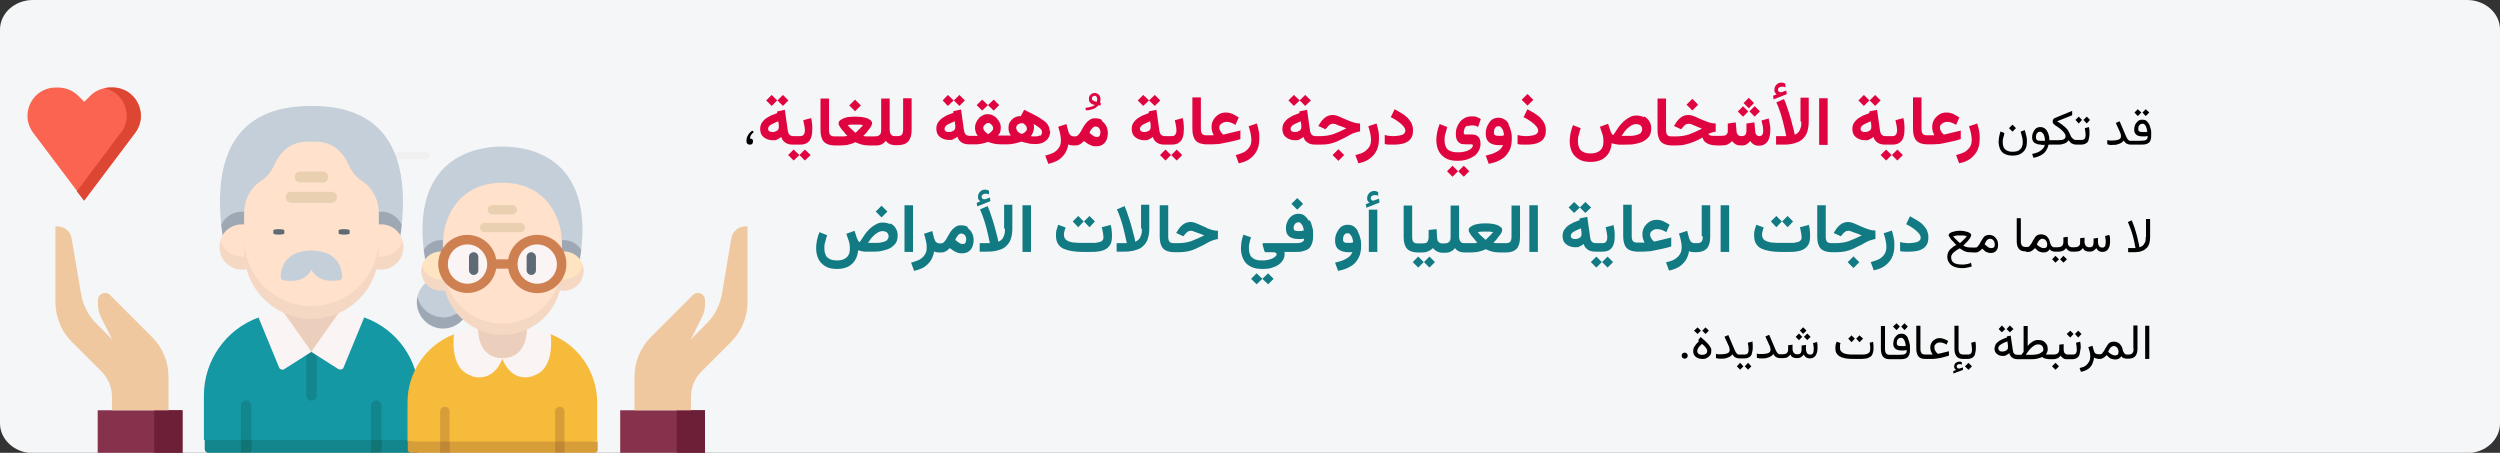 <?xml version="1.0" encoding="UTF-8"?>
<svg xmlns="http://www.w3.org/2000/svg" id="Ebene_1" data-name="Ebene 1" version="1.1" viewBox="0 0 911 165">
  <rect x="0" y="0" width="911" height="165" fill="#333333" stroke="none"/>
  <defs>
    <style>
      .cls-1 {
        fill: #87324c;
      }

      .cls-1, .cls-2, .cls-3, .cls-4, .cls-5, .cls-6, .cls-7, .cls-8, .cls-9, .cls-10, .cls-11, .cls-12, .cls-13, .cls-14, .cls-15, .cls-16, .cls-17, .cls-18, .cls-19, .cls-20, .cls-21, .cls-22, .cls-23, .cls-24, .cls-25, .cls-26 {
        stroke-width: 0px;
      }

      .cls-2 {
        fill: #6d1f37;
      }

      .cls-3 {
        fill: #117a83;
      }

      .cls-4 {
        fill: #000;
      }

      .cls-5 {
        fill: #d79d38;
      }

      .cls-6 {
        fill: #f7bb3b;
      }

      .cls-7 {
        fill: #c5cfd9;
      }

      .cls-8 {
        fill: #f5d8c4;
      }

      .cls-9 {
        fill: #df0440;
      }

      .cls-10 {
        fill: #1398a4;
      }

      .cls-11 {
        fill: #9ea8b5;
      }

      .cls-12 {
        fill: #f5f6f7;
      }

      .cls-13 {
        fill: #127575;
      }

      .cls-14 {
        fill: #12868c;
      }

      .cls-15 {
        fill: #fbf4f4;
      }

      .cls-16 {
        fill: #e8d0b0;
      }

      .cls-17 {
        fill: #c08735;
      }

      .cls-18 {
        fill: #f0c8a0;
      }

      .cls-19 {
        fill: #5e6b76;
      }

      .cls-20 {
        fill: #ffe1cc;
      }

      .cls-21 {
        fill: #ce8051;
      }

      .cls-22 {
        fill: #ebcfbc;
      }

      .cls-23 {
        fill: #dc4632;
      }

      .cls-24 {
        fill: #ffe4c1;
      }

      .cls-25 {
        fill: #f0f0f0;
      }

      .cls-26 {
        fill: #fa6450;
      }
    </style>
  </defs>
  <g id="Page-1">
    <g id="vorlage">
      <g id="aeltere-pflegende-angehoerige-beratung-">
        <path id="path-1" class="cls-12" d="M899,0H12C5.4,0,0,4.8,0,10.8v143.5c0,5.9,5.4,10.8,12,10.8h887c6.6,0,12-4.8,12-10.8V10.8C911,4.8,905.6,0,899,0Z"></path>
        <g id="Group-97">
          <g id="elder">
            <g id="Group-96">
              <polygon id="Path" class="cls-1" points="256.9 149.5 226 149.5 226 165 256.9 165 256.9 149.5"></polygon>
              <polygon id="Path-2" data-name="Path" class="cls-2" points="256.9 149.5 246.6 149.5 246.6 165 256.9 165 256.9 149.5"></polygon>
              <path id="Path-3" data-name="Path" class="cls-18" d="M272.4,82.5h-.8c-2.5,0-4.7,1.8-5.1,4.3l-3.4,20.1c-.7,4.2-2.7,8.2-5.8,11.2l-5.6,5.6,4.1-8.1c.7-1.4,1.1-3,1.1-4.6v-1.7c0-2.3-2.8-3.4-4.4-1.8l-15.3,15.3c-3.9,3.9-6,9.1-6,14.6v12.1s20.6,0,20.6,0v-5c0-3.4,1.4-6.7,3.8-9.1l10.8-10.8c3.9-3.9,6-9.1,6-14.6,0-10.7,0-27.6,0-27.6Z"></path>
            </g>
            <g id="Group-95">
              <polygon id="Path-4" data-name="Path" class="cls-1" points="66.5 149.5 35.6 149.5 35.6 165 66.5 165 66.5 149.5"></polygon>
              <polygon id="Path-5" data-name="Path" class="cls-2" points="66.5 149.5 56.2 149.5 56.2 165 66.5 165 66.5 149.5"></polygon>
              <path id="Path-6" data-name="Path" class="cls-18" d="M20.2,82.5h.8c2.5,0,4.7,1.8,5.1,4.3l3.4,20.1c.7,4.2,2.7,8.2,5.8,11.2l5.6,5.6-4.1-8.1c-.7-1.4-1.1-3-1.1-4.6v-1.7c0-2.3,2.8-3.4,4.4-1.8l15.3,15.3c3.9,3.9,6,9.1,6,14.6v12.1h-20.6v-5c0-3.4-1.4-6.7-3.8-9.1l-10.8-10.8c-3.9-3.9-6-9.1-6-14.6,0-10.7,0-27.6,0-27.6Z"></path>
              <path id="Path-7" data-name="Path" class="cls-26" d="M30.6,37l-2.1-2.1c-1.9-1.9-4.6-3-7.3-3h-.9c-8.5,0-13.3,9.7-8.2,16.5l18.6,24.7,18.6-24.7c5.1-6.8.2-16.5-8.2-16.5h-.9c-2.7,0-5.4,1.1-7.3,3l-2.1,2.1Z"></path>
              <path id="Path-8" data-name="Path" class="cls-23" d="M44.1,48.4c4.7-6.2,1-14.8-6.1-16.3.7-.1,1.4-.2,2.1-.2h.9c8.5,0,13.3,9.7,8.2,16.5l-18.6,24.7-2.6-3.4,16-21.3Z"></path>
            </g>
            <path id="Path-9" data-name="Path" class="cls-25" d="M145,58h10.3c.7,0,1.3-.6,1.3-1.3s-.6-1.3-1.3-1.3h-10.3c-.7,0-1.3.6-1.3,1.3s.6,1.3,1.3,1.3Z"></path>
            <path id="Path-10" data-name="Path" class="cls-25" d="M124.4,58h10.3c.7,0,1.3-.6,1.3-1.3s-.6-1.3-1.3-1.3h-10.3c-.7,0-1.3.6-1.3,1.3s.6,1.3,1.3,1.3Z"></path>
          </g>
          <g id="Group">
            <g id="Path-11" data-name="Path">
              <g>
                <path class="cls-7" d="M80.6,82c-3.8-38.1,17.6-43.4,32.9-43.4s36.7,5.4,32.9,43.4h-65.7Z"></path>
                <path class="cls-11" d="M138.9,77.1c3.2,0,6.2,1.9,7.5,4.9-.1,1.2-.3,2.5-.5,3.8h-7.9v-8.6c.3,0,.6,0,.8,0h0Z"></path>
                <path class="cls-11" d="M81.1,85.8c-.2-1.3-.3-2.6-.5-3.8,1.4-3.2,4.8-5.2,8.3-4.8v8.6h-7.9Z"></path>
                <path class="cls-20" d="M139.7,95.8l-1.7-2.4-2.2-1.8,2.2-9.8c3.9-.4,7.6,2,8.7,5.8,0,3.4-3.3,8.2-7,8.2h0Z"></path>
                <path class="cls-8" d="M138.9,93.5c3.6,0,6.8-2.4,7.8-5.8.8,2.8.1,5.7-1.8,7.9-1.9,2.1-4.9,3.1-7.7,2.5l-1.7-2.2,2.5-2.4c.3,0,.6,0,.9,0Z"></path>
                <path class="cls-10" d="M74.3,160.3v-16.2c0-12.7,8-24.1,19.9-28.4h38.6c12,4.3,19.9,15.7,19.9,28.4v16.2s-39.2,2.2-39.2,2.2l-39.2-2.2Z"></path>
                <path class="cls-14" d="M151.4,165h-12.2s-1.9-2.2-1.9-2.2l-1.9,2.2h-43.5s-1.9-2.2-1.9-2.2l-1.9,2.2h-12.2c-.7,0-1.3-.6-1.3-1.3v-3.4h78.4v3.4c0,.3-.1.7-.4.9-.2.2-.6.4-.9.4Z"></path>
                <path class="cls-14" d="M115.4,125.4v18.7c0,1.1-.9,1.9-1.9,1.9s-1.9-.9-1.9-1.9v-18.7h3.9Z"></path>
                <polygon class="cls-22" points="113.5 128.2 120.7 121 123.5 113.9 103.4 113.9 106.2 121 113.5 128.2"></polygon>
                <path class="cls-14" d="M135.2,147.8v12.5s1.9,2.2,1.9,2.2l1.9-2.2v-12.5c0-1.1-.9-1.9-1.9-1.9s-1.9.9-1.9,1.9h0Z"></path>
                <path class="cls-14" d="M87.8,147.8v12.5s1.9,2.2,1.9,2.2l1.9-2.2v-12.5c0-1.1-.9-1.9-1.9-1.9s-1.9.9-1.9,1.9h0Z"></path>
                <polygon class="cls-13" points="139.1 160.3 135.2 160.3 135.2 165 139.1 165 139.1 160.3"></polygon>
                <polygon class="cls-13" points="91.7 160.3 87.8 160.3 87.8 165 91.7 165 91.7 160.3"></polygon>
                <path class="cls-15" d="M132.7,115.7l-7.5,18.2c-.1.4-.4.6-.8.7s-.8,0-1.1-.1l-9.9-6.3,10.1-14.3c3.1.1,6.3.7,9.2,1.8Z"></path>
                <path class="cls-15" d="M103.4,113.9l10.1,14.3-9.9,6.3c-.3.2-.7.3-1.1.1-.4-.1-.7-.4-.8-.7l-7.5-18.2c3-1.1,6.1-1.7,9.2-1.8h0Z"></path>
                <path class="cls-20" d="M87.3,95.8l1.7-2.4,2.2-1.8-2.2-9.8c-3.9-.4-7.6,2-8.7,5.8,0,3.4,3.3,8.2,7,8.2h0Z"></path>
                <path class="cls-8" d="M88.1,93.5c-3.6,0-6.8-2.4-7.8-5.8-.8,2.8-.1,5.7,1.8,7.9,1.9,2.1,4.9,3.1,7.7,2.5l1.7-2.2-2.5-2.4c-.3,0-.6,0-.9,0Z"></path>
                <path class="cls-20" d="M113.5,114c-6.5,0-12.7-2.6-17.3-7.2-4.6-4.6-7.2-10.8-7.2-17.3v-12.2c0-4.8,2.5-9.2,6.6-11.7,2-1.4,3.5-3.4,4.4-5.7,3.9-8,9.4-8.3,13.5-8.3s9.6.2,13.5,8.3c.9,2.3,2.4,4.2,4.4,5.7,4.1,2.5,6.6,6.9,6.6,11.7v12.2c0,13.6-11,24.5-24.5,24.5h0Z"></path>
                <path class="cls-8" d="M113.5,111.5h0c13.6,0,24.5-11,24.5-24.5v4.7c0,13.6-11,24.5-24.5,24.5s-24.5-11-24.5-24.5v-4.7c0,13.6,11,24.5,24.5,24.5h0Z"></path>
                <path class="cls-7" d="M113.5,98.3c-2.5,4.7-7.9,4.3-10.2,3.8-.6-.1-1-.6-1-1.2,0-2.7,1.3-9.6,11.2-9.6s11.1,6.9,11.2,9.6c0,.6-.4,1.1-1,1.2-2.2.4-7.7.9-10.2-3.8h0Z"></path>
              </g>
              <g>
                <path class="cls-19" d="M123.4,85.1v-1.2c0-.2.9-.4,2-.4s2,.2,2,.4v1.2c0,.2-.9.4-2,.4s-2-.2-2-.4Z"></path>
                <path class="cls-19" d="M101.6,85.5c-1.1,0-2-.2-2-.4v-1.2c0-.2.9-.4,2-.4s2,.2,2,.4v1.2c0,.2-.9.4-2,.4Z"></path>
                <g>
                  <path class="cls-16" d="M120.8,73.9h-14.7c-1.1,0-2-.9-2-2s.9-2,2-2h14.7c1.1,0,2,.9,2,2s-.9,2-2,2h0Z"></path>
                  <path class="cls-16" d="M117.6,66.5h-8.2c-1.1,0-2-.9-2-2s.9-2,2-2h8.2c1.1,0,2,.9,2,2s-.9,2-2,2h0Z"></path>
                </g>
              </g>
            </g>
            <g>
              <g>
                <path id="Path-12" data-name="Path" class="cls-6" d="M148.5,160.9v-14.3c0-11,6.7-20.8,16.9-24.8h35.3c10.2,4,16.9,13.9,16.9,24.8v14.3s-34.6,2-34.6,2l-34.6-2Z"></path>
                <path id="Path-13" data-name="Path" class="cls-5" d="M216.5,165h-10.8s-1.7-2-1.7-2l-1.7,2h-38.4s-1.7-2-1.7-2l-1.7,2h-10.8c-.6,0-1.1-.5-1.1-1.1v-3h69.2v3c0,.6-.5,1.1-1.1,1.1h0Z"></path>
                <path id="Path-14" data-name="Path" class="cls-15" d="M172,137c-6.5-1.9-7.1-9.4-6.6-15.2,2.8-1.1,5.8-1.7,8.8-1.8l8.9,10.6s-2.8,8.9-11.1,6.5h0Z"></path>
                <path id="Path-15" data-name="Path" class="cls-15" d="M194.1,137c6.5-1.9,7.1-9.4,6.6-15.2-2.8-1.1-5.8-1.7-8.8-1.8l-8.9,10.6s2.8,8.9,11.1,6.5Z"></path>
                <path id="Path-16" data-name="Path" class="cls-22" d="M174.2,119.9s-.4,10.6,8.9,10.6c9.3,0,8.9-10.6,8.9-10.6h-17.8Z"></path>
                <path id="Path-17" data-name="Path" class="cls-7" d="M154.4,91.1c-3.6-30.8,15.2-37.7,28.7-37.7s32.3,6.9,28.7,37.7h-57.3Z"></path>
                <path id="Path-18" data-name="Path" class="cls-11" d="M205.5,87.5c2.6,0,5,1.4,6.3,3.6-.1,1.1-.3,2.2-.5,3.4h-6.5v-7c.2,0,.5,0,.7,0Z"></path>
                <path id="Path-19" data-name="Path" class="cls-11" d="M154.9,94.5c-.2-1.2-.3-2.3-.5-3.4,1.3-2.3,3.7-3.6,6.3-3.6.2,0,.5,0,.7,0v7h-6.5Z"></path>
                <path id="Path-20" data-name="Path" class="cls-7" d="M166.5,114.3s-.5,3.4-5.1,3.4-9.3-5.1-9.3-9.5c.4-1.9,1.4-3.7,2.9-5l7.2,2.7,3.5,4.1.9,4.3h0Z"></path>
                <path id="Path-21" data-name="Path" class="cls-11" d="M161.4,115.7c1.8,0,3.6-.5,5.1-1.5l3,1.1-.8,1.1c-2.9,3.3-7.6,4.3-11.5,2.3-3.9-2-6-6.3-5.1-10.6,1,4.4,4.9,7.5,9.3,7.5h0Z"></path>
                <path id="Path-22" data-name="Path" class="cls-24" d="M212.4,96.8c0,3-3.6,7.1-6.9,7.1l-.8-2-2.6-3.3,2.7-6.9c3.5-.4,6.7,1.8,7.7,5.1h0Z"></path>
                <path id="Path-23" data-name="Path" class="cls-8" d="M205.5,101.9c3.2,0,6-2.1,6.9-5.2.7,2.4.1,5.1-1.6,6.9-1.7,1.9-4.3,2.7-6.8,2.2l-1.5-2,2.2-2c.3,0,.5,0,.8,0h0Z"></path>
                <path id="Path-24" data-name="Path" class="cls-24" d="M153.8,96.8c0,3,3.6,7.1,6.9,7.1l.8-2,2.6-3.3-2.7-6.9c-3.5-.4-6.7,1.8-7.7,5.1Z"></path>
                <path id="Path-25" data-name="Path" class="cls-8" d="M160.7,101.9c-3.2,0-6-2.1-6.9-5.2-.7,2.4-.1,5.1,1.6,6.9,1.7,1.9,4.3,2.7,6.8,2.2l1.5-2-2.2-2c-.3,0-.5,0-.8,0h0Z"></path>
                <path id="Path-26" data-name="Path" class="cls-20" d="M183.1,120c-5.7,0-11.2-2.3-15.3-6.3-4.1-4.1-6.3-9.6-6.3-15.3v-10.6c0-7.5,5-21.2,21.6-21.2,16.6,0,21.6,13.7,21.6,21.2v10.6c0,12-9.7,21.6-21.6,21.6h0Z"></path>
                <path id="Path-27" data-name="Path" class="cls-8" d="M183.1,117.9h0c12,0,21.6-9.7,21.6-21.6v4.1c0,12-9.7,21.6-21.6,21.6s-21.6-9.7-21.6-21.6v-4.1c0,12,9.7,21.6,21.6,21.6h0Z"></path>
                <circle id="Oval" class="cls-15" cx="195.8" cy="96.2" r="8.9"></circle>
                <circle id="Oval-2" data-name="Oval" class="cls-15" cx="170.3" cy="96.2" r="8.9"></circle>
                <g id="Path-28" data-name="Path">
                  <path class="cls-5" d="M202.3,149.9v11s1.7,2,1.7,2l1.7-2v-11c0-.9-.8-1.7-1.7-1.7s-1.7.8-1.7,1.7Z"></path>
                  <path class="cls-5" d="M160.4,149.9v11s1.7,2,1.7,2l1.7-2v-11c0-.9-.8-1.7-1.7-1.7s-1.7.8-1.7,1.7Z"></path>
                </g>
                <g id="Path-29" data-name="Path">
                  <polygon class="cls-17" points="205.7 160.9 202.3 160.9 202.3 165 205.7 165 205.7 160.9"></polygon>
                  <polygon class="cls-17" points="163.9 160.9 160.4 160.9 160.4 165 163.9 165 163.9 160.9"></polygon>
                </g>
              </g>
              <g id="Path-30" data-name="Path">
                <path class="cls-19" d="M193.6,100.2c-.5,0-.9-.2-1.2-.5-.3-.3-.5-.8-.5-1.2v-4.9c0-1,.8-1.7,1.7-1.7s1.7.8,1.7,1.7v4.9c0,.5-.2.9-.5,1.2-.3.3-.8.5-1.2.5Z"></path>
                <path class="cls-19" d="M172.6,91.9c.5,0,.9.2,1.2.5s.5.8.5,1.2v4.9c0,1-.8,1.7-1.7,1.7s-1.7-.8-1.7-1.7v-4.9c0-.5.2-.9.5-1.2s.8-.5,1.2-.5h0Z"></path>
                <g>
                  <path class="cls-16" d="M189.6,84.6h-13c-1,0-1.7-.8-1.7-1.7s.8-1.7,1.7-1.7h13c1,0,1.7.8,1.7,1.7s-.8,1.7-1.7,1.7h0Z"></path>
                  <path class="cls-16" d="M186.7,78.1h-7.3c-.9,0-1.7-.8-1.7-1.7s.8-1.7,1.7-1.7h7.3c.9,0,1.7.8,1.7,1.7s-.8,1.7-1.7,1.7h0Z"></path>
                </g>
              </g>
              <path id="Shape" class="cls-21" d="M159.7,95.6c-.3,5.6,3.9,10.5,9.5,11.1,5.6.6,10.7-3.3,11.6-8.8h4.4c.9,5.5,5.8,9.3,11.4,8.9,5.5-.4,9.8-5.1,9.8-10.6s-4.2-10.1-9.8-10.6c-5.5-.4-10.5,3.4-11.4,8.9h-4.4c-.8-5.1-5.3-8.9-10.5-8.9-5.6,0-10.3,4.4-10.6,10.1ZM195.8,103.4c-4,0-7.2-3.2-7.2-7.2,0-2.9,1.8-5.5,4.4-6.6s5.8-.5,7.8,1.6c2.1,2.1,2.7,5.2,1.6,7.8-1.1,2.7-3.7,4.4-6.6,4.4h0ZM170.4,103.4c-4,0-7.2-3.2-7.2-7.2,0-2.9,1.8-5.5,4.4-6.6s5.8-.5,7.8,1.6c2.1,2.1,2.7,5.2,1.6,7.8s-3.7,4.4-6.6,4.4h0Z"></path>
            </g>
          </g>
        </g>
      </g>
    </g>
  </g>
  <g>
    <g>
      <polygon class="cls-9" points="283.2 36.6 281.2 34.6 279.2 36.6 281.2 38.6 283.2 36.6"></polygon>
      <polygon class="cls-9" points="287.3 36.6 285.3 34.6 283.3 36.6 285.3 38.6 287.3 36.6"></polygon>
      <polygon class="cls-9" points="287.2 56.5 289.2 58.5 291.3 56.5 289.2 54.5 287.2 56.5"></polygon>
      <polygon class="cls-9" points="291.3 56.5 293.3 58.5 295.4 56.5 293.3 54.5 291.3 56.5"></polygon>
      <path class="cls-9" d="M295.7,43l-3,.8c.1.6.3,1.3.4,1.9.1.6.2,1.2.2,1.8s-.1,1.1-.4,1.5c-.2.4-.7.6-1.3.6h-2.5c-.6,0-1.1-.2-1.4-.5-.3-.3-.5-.8-.6-1.3l-1.1-7.8-2.8.6v.6c-.8.3-1.6.6-2.3.9-.8.4-1.4.8-2,1.2-.6.5-1,1-1.4,1.6-.3.6-.5,1.3-.5,2,0,1.4.4,2.4,1.3,3.1.9.7,2,1.1,3.3,1.1s1.1,0,1.6-.3c.5-.2,1-.5,1.5-.9.2.7.5,1.2.9,1.6.4.4.9.7,1.4.9.6.2,1.2.3,1.9.3h0s0,0,0,0h2.5c1.2,0,2.1-.2,2.8-.7.7-.5,1.2-1.2,1.4-2,.3-.8.4-1.8.4-2.9s0-1.4-.1-2.1c0-.7-.2-1.5-.4-2.2ZM283.6,47.3c-.3.3-.6.4-1,.6s-.8.2-1.2.2-.9-.1-1.1-.3c-.3-.2-.4-.5-.4-.9s.1-.5.3-.8c.2-.3.5-.5.8-.7.4-.2.8-.4,1.2-.6.5-.2.9-.4,1.4-.6l.2,1.4c0,.1,0,.3,0,.4,0,.1,0,.3,0,.4,0,.4-.1.7-.4.9Z"></path>
      <rect class="cls-9" x="310.1" y="36.9" width="3" height="3" transform="translate(64.1 231.6) rotate(-45)"></rect>
      <path class="cls-9" d="M329.1,47.1c0,.8-.1,1.4-.4,1.9-.3.4-.8.6-1.7.6h-.8c-.5,0-.9,0-1.2-.3-.3-.2-.5-.5-.6-.8-.1-.4-.2-.8-.2-1.3v-11.3h-3.1v11.3c0,.5,0,1-.2,1.4-.1.4-.4.6-.7.8-.3.2-.8.3-1.4.3h-2.1c-.3,0-.6,0-1,0-.4,0-.7,0-1.1-.2.2-.2.5-.5.8-.8.3-.3.6-.6.8-1,.3-.3.5-.7.8-1,.2-.3.4-.7.6-1,.1-.3.2-.6.2-.8,0-.4-.2-.8-.6-1.1-.4-.3-.9-.6-1.5-.8-.6-.2-1.3-.3-2-.4-.7,0-1.4-.1-2-.1s-1.3,0-2,.1c-.7,0-1.4.2-2,.4-.6.2-1.1.5-1.5.8s-.6.7-.6,1.1,0,.5.2.8c.1.3.3.6.6,1,.2.3.5.7.8,1,.3.3.6.7.8,1,.3.3.5.6.8.8-.3,0-.6.1-1,.2-.4,0-.7,0-1.1,0-.4,0-.6,0-.8,0h-1.8c-.8,0-1.3-.2-1.6-.6-.3-.4-.4-1-.4-1.9v-11.3h-3.1v11.5c0,1.9.4,3.3,1.2,4.2.8.9,2,1.3,3.7,1.4h0s.2,0,.2,0h1.7c.6,0,1.3,0,2-.1.7,0,1.4-.2,2.1-.4.7-.2,1.3-.4,1.8-.7.8.4,1.6.7,2.4.9.8.2,1.7.3,2.7.3h2.2c.7,0,1.2,0,1.7-.2.5-.1.8-.3,1.2-.6.3-.2.6-.5.9-.9.3.4.6.7.9.9.3.2.7.4,1.1.5.4.1.9.2,1.4.2h0s.1,0,.1,0h.8c1.8,0,3.1-.5,3.9-1.4.8-.9,1.2-2.3,1.2-4.2v-11.5h-3.1v11.3ZM313.6,46.6c-.3.3-.6.6-.9.9-.3.3-.6.6-1,.9-.6-.6-1.1-1.1-1.6-1.5-.4-.4-.8-.8-1.2-1.3.5-.1,1-.2,1.5-.2.5,0,.9,0,1.3,0s.8,0,1.3,0c.5,0,1,.1,1.5.2-.3.3-.6.6-.9,1Z"></path>
      <polygon class="cls-9" points="347.5 36.6 345.4 34.6 343.5 36.6 345.4 38.6 347.5 36.6"></polygon>
      <polygon class="cls-9" points="351.6 36.6 349.6 34.6 347.6 36.6 349.6 38.6 351.6 36.6"></polygon>
      <polygon class="cls-9" points="360 38.3 357.9 36.3 355.9 38.3 357.9 40.3 360 38.3"></polygon>
      <polygon class="cls-9" points="364.1 38.3 362.1 36.3 360 38.3 362.1 40.3 364.1 38.3"></polygon>
      <path class="cls-9" d="M382.5,47.8c0-.8-.2-1.6-.6-2.2-.4-.7-1-1.3-1.8-1.8-.8-.6-1.8-1.2-2.9-1.8-1.2-.6-2.5-1.3-4-2l-1.2,2.3c-.9,0-1.7.2-2.4.6-.7.4-1.2,1-1.6,1.6-.4.7-.5,1.4-.5,2.1s0,.7.1,1c0,.4.2.7.3,1,.1.3.3.6.5.8-.3,0-.6,0-.8,0-.3,0-.6,0-.9,0h-2.5c-.1,0-.3,0-.5,0,.2-.3.4-.6.6-.9.1-.3.3-.6.3-1,0-.3.1-.7.1-1,0-.6-.1-1.2-.4-1.8-.3-.6-.6-1.1-1.1-1.6-.4-.5-1-.8-1.5-1.1-.6-.3-1.2-.4-1.8-.4s-1.2.1-1.7.4c-.6.3-1.1.6-1.5,1.1-.4.5-.8,1-1,1.6-.3.6-.4,1.2-.4,1.8s0,.7.1,1c0,.3.2.7.3,1s.3.6.6,1c-.2,0-.4,0-.5,0-.2,0-.3,0-.4,0h-2.1c-.6,0-1.1-.2-1.4-.5-.3-.3-.5-.8-.6-1.3l-1.1-7.8-2.8.6v.6c-.8.3-1.6.6-2.3.9-.8.4-1.4.8-2,1.2-.6.5-1,1-1.4,1.6-.3.6-.5,1.3-.5,2,0,1.4.4,2.4,1.3,3.1.9.7,2,1.1,3.3,1.1s1.1,0,1.6-.3c.5-.2,1-.5,1.5-.9.2.7.5,1.2.9,1.6.4.4.9.7,1.4.9.6.2,1.2.3,2,.3h0s0,0,0,0h2.1c.4,0,.9,0,1.5-.1.5,0,1.1-.2,1.6-.3.6-.1,1.1-.3,1.6-.5.5.2,1,.3,1.6.5.5.1,1.1.3,1.6.3.5,0,1,.1,1.4.1h2.3c.9,0,1.8-.1,2.8-.3.9-.2,1.8-.5,2.5-.7.4.1.9.3,1.5.4.6.1,1.2.3,1.8.4.6,0,1.2.1,1.8.1,1.6,0,2.9-.4,3.9-1.3,1-.8,1.5-2.1,1.5-3.7ZM347.9,47.3c-.3.3-.6.4-1,.6s-.8.2-1.2.2-.9-.1-1.1-.3c-.3-.2-.4-.5-.4-.9s.1-.5.3-.8c.2-.3.5-.5.8-.7.4-.2.8-.4,1.2-.6.5-.2.9-.4,1.4-.6l.2,1.4c0,.1,0,.3,0,.4,0,.1,0,.3,0,.4,0,.4-.1.7-.4.9ZM361.6,47.5c-.2.3-.4.6-.7.8-.3.2-.6.4-.8.6-.2-.1-.5-.3-.8-.6-.3-.3-.5-.5-.7-.8-.2-.3-.3-.6-.3-.9s0-.5.3-.8c.2-.3.4-.5.7-.7.3-.2.5-.3.8-.3s.5,0,.8.3c.3.2.5.4.7.7.2.3.3.5.3.8s0,.6-.3,1ZM373.9,47.7c-.2.3-.5.5-.7.7-.3.2-.6.3-.9.4-.4-.1-.7-.3-1-.5-.3-.2-.6-.5-.7-.8-.2-.3-.3-.6-.3-.9,0-.5.2-.9.6-1.2.4-.3.9-.5,1.4-.5s.7,0,.9.3c.3.2.5.4.7.7.2.3.3.6.3,1s-.1.6-.3.9ZM379,49.3c-.4.3-.9.4-1.5.4s-.5,0-.8,0c-.4,0-.7,0-1.1-.1.3-.3.5-.6.6-.9.2-.3.3-.7.4-1.1.1-.4.2-.8.2-1.2s0-.9-.3-1.3c.3.2.6.4.9.5.6.4,1,.7,1.4,1,.3.3.6.5.7.8.1.2.2.4.2.6,0,.7-.2,1.2-.6,1.5Z"></path>
      <path class="cls-9" d="M395.5,39.1l.2,1.1c1,0,1.9-.2,2.7-.5.8-.3,1.3-.7,1.8-1.3.2,0,.3,0,.5,0,.1,0,.3,0,.4,0v-1s0,0-.1,0c0,0-.1,0-.2,0,0-.2.2-.5.2-.7s0-.5,0-.7c0-.6-.2-1.1-.6-1.5-.4-.4-.9-.6-1.5-.6s-1.1.2-1.5.6c-.4.4-.6.9-.6,1.5s.1.9.3,1.2c.2.3.5.5.8.7.3.2.7.3,1.1.3-.3.3-.8.5-1.4.7-.6.2-1.3.3-2.1.4ZM398.7,36.8c-.2,0-.4-.2-.6-.3-.2-.1-.2-.3-.2-.6s0-.5.3-.7c.2-.2.4-.3.7-.3s.5,0,.6.3c.2.2.3.4.3.7s0,.4,0,.6c0,.2-.1.4-.2.6-.3,0-.5-.2-.8-.2Z"></path>
      <path class="cls-9" d="M401.7,43.8c-.7-.5-1.6-.7-2.6-.7s-1.4.2-1.9.5c-.5.3-1,.7-1.4,1.2-.4.5-.8,1-1.1,1.6-.3.5-.6,1.1-.9,1.6-.3.5-.6.9-.9,1.2-.3.3-.7.5-1.1.5h-.5c-.5,0-1-.2-1.3-.5-.3-.3-.5-.8-.7-1.3l-.7-2.7-3,1c.3.8.5,1.6.7,2.5.2.9.3,1.7.3,2.4,0,1.1-.2,2-.7,2.7s-1.1,1.3-1.9,1.8c-.8.4-1.9.8-3.1,1.1l1.1,3c1.4-.3,2.7-.8,3.7-1.4,1-.7,1.8-1.5,2.4-2.4.6-1,1-2.1,1.2-3.3.2.1.5.3.8.3.3,0,.6.1.9.1h0s.1,0,.1,0h.4c.6,0,1.1,0,1.5-.2.4-.1.8-.3,1.1-.6.3-.2.6-.5.9-.8.5.4,1,.7,1.4,1,.5.3,1,.5,1.5.7.5.2,1,.2,1.6.2.9,0,1.7-.2,2.3-.6.6-.4,1.1-1,1.4-1.7s.5-1.6.5-2.5-.2-1.8-.6-2.6c-.4-.8-1-1.4-1.7-1.9ZM400.8,49.4c-.2.3-.5.5-1,.5s-.4,0-.7-.1c-.3,0-.5-.2-.8-.4-.2-.1-.4-.3-.6-.4-.2-.2-.5-.4-.7-.6.1-.3.3-.6.5-1,.2-.3.5-.6.7-.9.3-.2.6-.4.9-.4.6,0,1.1.2,1.4.6.3.4.5.9.5,1.5s-.1.8-.3,1.1Z"></path>
      <polygon class="cls-9" points="422.8 36.6 420.8 34.6 418.7 36.6 420.8 38.6 422.8 36.6"></polygon>
      <polygon class="cls-9" points="418.7 36.6 416.6 34.6 414.6 36.6 416.6 38.6 418.7 36.6"></polygon>
      <polygon class="cls-9" points="422.7 56.5 424.7 58.5 426.7 56.5 424.7 54.5 422.7 56.5"></polygon>
      <polygon class="cls-9" points="426.8 56.5 428.8 58.5 430.8 56.5 428.8 54.5 426.8 56.5"></polygon>
      <path class="cls-9" d="M431.1,43l-3,.8c.1.6.3,1.3.4,1.9.1.6.2,1.2.2,1.8s-.1,1.1-.4,1.5c-.2.4-.7.6-1.3.6h-2.5c-.6,0-1.1-.2-1.4-.5-.3-.3-.5-.8-.6-1.3l-1.1-7.8-2.8.6v.6c-.8.3-1.6.6-2.3.9-.8.4-1.4.8-2,1.2-.6.5-1,1-1.4,1.6-.3.6-.5,1.3-.5,2,0,1.4.4,2.4,1.3,3.1.9.7,2,1.1,3.3,1.1s1.1,0,1.6-.3c.5-.2,1-.5,1.5-.9.2.7.5,1.2.9,1.6.4.4.9.7,1.4.9.6.2,1.2.3,1.9.3h0s0,0,0,0h2.5c1.2,0,2.1-.2,2.8-.7.7-.5,1.2-1.2,1.4-2,.3-.8.4-1.8.4-2.9s0-1.4-.1-2.1c0-.7-.2-1.5-.4-2.2ZM419.1,47.3c-.3.3-.6.4-1,.6s-.8.2-1.2.2-.9-.1-1.1-.3c-.3-.2-.4-.5-.4-.9s.1-.5.3-.8c.2-.3.5-.5.8-.7.4-.2.8-.4,1.2-.6.5-.2.9-.4,1.4-.6l.2,1.4c0,.1,0,.3,0,.4,0,.1,0,.3,0,.4,0,.4-.1.7-.4.9Z"></path>
      <path class="cls-9" d="M451.8,47.6l-5.8,1.4s0,0-.1,0c0,0,0,0-.1,0-.2,0-.4-.3-.6-.5-.2-.2-.4-.5-.6-.9-.2-.3-.3-.7-.3-1.1s.1-.8.4-1.1c.3-.3.6-.5,1-.7.4-.2.8-.3,1.2-.3.6,0,1.2.1,1.7.3.5.2,1.1.5,1.6.8l1.2-2.7c-.8-.5-1.6-1-2.3-1.3-.7-.3-1.5-.5-2.4-.5s-1.9.2-2.6.7c-.8.5-1.4,1.1-1.9,1.9-.5.8-.7,1.7-.7,2.6s0,.7.1,1.1c0,.4.2.8.3,1.1.1.4.3.7.4.9h-2.7c-.8,0-1.3-.2-1.6-.6-.3-.4-.4-1-.4-1.9v-11.3h-3.1v11.5c0,1.9.4,3.3,1.2,4.2.8.9,2,1.3,3.7,1.4h0s.2,0,.2,0h1.1c.9,0,1.8,0,2.7-.1.9,0,1.8-.2,2.7-.4.9-.2,1.9-.4,2.9-.6,1-.2,2-.5,3-.8v-3.3Z"></path>
      <path class="cls-9" d="M458,45l-3,1c.3.8.5,1.6.7,2.5.2.9.3,1.7.3,2.4,0,1.1-.2,2-.7,2.7s-1.1,1.3-1.9,1.8c-.8.4-1.9.8-3.1,1.1l1.1,3c1.5-.3,2.9-.8,4-1.6,1.1-.8,2-1.8,2.6-3,.6-1.2.9-2.6.9-4.3s0-1.8-.2-2.8c-.2-1-.4-1.9-.7-2.8Z"></path>
      <polygon class="cls-9" points="477.7 36.6 475.6 34.6 473.6 36.6 475.6 38.6 477.7 36.6"></polygon>
      <polygon class="cls-9" points="473.6 36.6 471.5 34.6 469.5 36.6 471.5 38.6 473.6 36.6"></polygon>
      <path class="cls-9" d="M495.6,48v-3c-.7,0-1.4-.1-2.1-.3-.7-.2-1.5-.5-2.2-.8s-1.5-.6-2.1-.9c-.7-.3-1.3-.6-1.9-.8-.6-.2-1.1-.3-1.6-.3-1.1,0-2,.3-2.8.9-.8.6-1.5,1.4-2,2.3l-.5.8,2.6,1.2.6-.7c.2-.3.5-.6.9-.9.4-.3.8-.4,1.2-.4s.4,0,.7.1c.3,0,.6.2,1.1.4.4.2.9.3,1.4.5.5.2,1.1.4,1.7.7-.9.4-1.8.8-2.6,1.2-.8.4-1.5.6-2.2.9-.7.2-1.4.4-2.1.5-.7.1-1.5.2-2.3.2h-2c-.6,0-1.1-.2-1.4-.5-.3-.3-.5-.8-.6-1.3l-1.1-7.8-2.8.6v.6c-.8.3-1.6.6-2.3.9-.8.4-1.4.8-2,1.2-.6.5-1,1-1.4,1.6-.3.6-.5,1.3-.5,2,0,1.4.4,2.4,1.3,3.1.9.7,2,1.1,3.3,1.1s1.1,0,1.6-.3c.5-.2,1-.5,1.5-.9.2.7.5,1.2.9,1.6.4.4.9.7,1.4.9.6.2,1.2.3,2,.3h0s0,0,0,0h2c1.2,0,2.3-.1,3.2-.3,1-.2,1.9-.5,2.8-.9.9-.4,1.9-.9,2.9-1.4.8-.4,1.5-.8,2-1.1s1.1-.5,1.7-.7c.5-.2,1.1-.3,1.6-.4ZM474,47.3c-.3.3-.6.4-1,.6s-.8.2-1.2.2-.9-.1-1.1-.3c-.3-.2-.4-.5-.4-.9s.1-.5.3-.8c.2-.3.5-.5.8-.7.4-.2.8-.4,1.2-.6.5-.2.9-.4,1.4-.6l.2,1.4c0,.1,0,.3,0,.4,0,.1,0,.3,0,.4,0,.4-.1.7-.4.9Z"></path>
      <rect class="cls-9" x="486.2" y="55" width="3" height="3" transform="translate(102.9 361.4) rotate(-45)"></rect>
      <path class="cls-9" d="M501.6,45l-3,1c.3.8.5,1.6.7,2.5.2.9.3,1.7.3,2.4,0,1.1-.2,2-.7,2.7s-1.1,1.3-1.9,1.8-1.9.8-3.1,1.1l1.1,3c1.5-.3,2.9-.8,4-1.6,1.1-.8,2-1.8,2.6-3,.6-1.2.9-2.6.9-4.3s0-1.8-.2-2.8c-.2-1-.4-1.9-.7-2.8Z"></path>
      <path class="cls-9" d="M513,43c-.6-.6-1.4-1.2-2.2-1.7-.8-.5-1.7-1-2.6-1.5l-1.4,2.9c1,.5,1.9,1,2.7,1.6.8.6,1.4,1.1,1.9,1.7.5.6.7,1.1.7,1.6s-.2.9-.6,1.2c-.4.3-.9.5-1.6.6-.7.1-1.4.2-2.1.2s-.9,0-1.5-.1c-.6,0-1.1-.2-1.7-.3v3.3c.5.1,1.1.2,1.6.2.6,0,1.1,0,1.8,0,1.4,0,2.7-.2,3.7-.5,1-.4,1.9-.9,2.4-1.7.6-.8.8-1.8.8-3s-.2-1.7-.5-2.5c-.4-.8-.9-1.4-1.5-2.1Z"></path>
      <path class="cls-9" d="M534.7,46.1c.4-.3,1-.4,1.6-.4s.7,0,1.1.1c.4,0,.8.2,1.2.5l1-2.9c-.5-.3-1-.6-1.6-.8-.6-.2-1.1-.2-1.7-.2-.9,0-1.7.2-2.4.5-.7.4-1.3.8-1.8,1.4s-.9,1.3-1.2,2.1c-.3.8-.4,1.6-.4,2.4s.1,1.5.3,2c.2.5.5.9.9,1.2.4.3.8.5,1.2.5.4,0,.9.1,1.3.1h2c.2,0,.4,0,.4.1,0,0,.1.2.1.4,0,.2-.1.5-.4.8-.2.3-.6.6-1.1.8-.5.3-1.1.5-1.8.6-.7.2-1.5.2-2.4.2s-2.1-.2-2.8-.6c-.7-.4-1.2-.9-1.4-1.6-.3-.7-.4-1.4-.4-2.2s0-1.5.3-2.3c.2-.8.4-1.6.7-2.5l-2.8-1.1c-.4,1-.7,2-.9,3-.2,1-.3,2-.3,2.9,0,1.4.3,2.7.8,3.8.5,1.1,1.4,2,2.5,2.7,1.1.7,2.6,1,4.3,1s2.6-.2,3.6-.5c1-.3,1.9-.8,2.7-1.3.7-.6,1.3-1.2,1.6-2,.4-.7.6-1.5.6-2.4s-.1-1.2-.3-1.8c-.2-.5-.6-.9-1.1-1.2-.5-.3-1.2-.4-2.1-.4h-1.8c-.3,0-.5,0-.6-.1-.1,0-.2-.2-.2-.5,0-.6.1-1.1.3-1.6.2-.5.6-.8,1-1.1Z"></path>
      <polygon class="cls-9" points="531.4 62.4 533.4 64.4 535.4 62.4 533.4 60.4 531.4 62.4"></polygon>
      <polygon class="cls-9" points="527.3 62.4 529.3 64.4 531.3 62.4 529.3 60.4 527.3 62.4"></polygon>
      <path class="cls-9" d="M549.8,45.2c-.4-.7-.9-1.3-1.6-1.7-.6-.4-1.4-.6-2.2-.6s-1.4.2-2,.5c-.6.3-1,.8-1.4,1.4s-.7,1.2-.9,1.8c-.2.7-.3,1.3-.3,2,0,1.5.4,2.6,1.3,3.3.9.7,2.1,1,3.6,1s.4,0,.7,0c.3,0,.5,0,.7-.1-.2.6-.6,1.2-1.1,1.7-.6.5-1.3.9-2.2,1.3s-1.9.6-3,.9l1.1,3c1.7-.3,3.3-.9,4.5-1.6s2.2-1.7,2.9-3c.7-1.2,1-2.8,1-4.6s-.1-1.8-.3-2.7c-.2-.9-.5-1.7-.9-2.4ZM547.3,49.5c-.3,0-.6,0-1,0-.6,0-1.1,0-1.4-.2-.4-.1-.5-.5-.5-.9s0-.6.1-1c0-.4.3-.7.5-1,.2-.3.6-.4,1-.4s.7,0,.9.3.4.5.6.8c.2.3.3.7.4,1.1,0,.4.2.8.2,1.1-.2,0-.5.1-.8.2Z"></path>
      <rect class="cls-9" x="555.1" y="34.9" width="3" height="3" transform="translate(137.3 404.2) rotate(-45)"></rect>
      <path class="cls-9" d="M561.4,43c-.6-.6-1.4-1.2-2.2-1.7-.8-.5-1.7-1-2.6-1.5l-1.4,2.9c1,.5,1.9,1,2.7,1.6.8.6,1.4,1.1,1.9,1.7.5.6.7,1.1.7,1.6s-.2.9-.6,1.2c-.4.3-.9.5-1.6.6-.7.1-1.4.2-2.1.2s-.9,0-1.5-.1c-.6,0-1.1-.2-1.7-.3v3.3c.5.1,1.1.2,1.6.2.5,0,1.1,0,1.8,0,1.4,0,2.7-.2,3.7-.5,1-.4,1.9-.9,2.4-1.7.6-.8.8-1.8.8-3s-.2-1.7-.5-2.5c-.4-.8-.9-1.4-1.5-2.1Z"></path>
      <path class="cls-9" d="M599,42.7c-.8-.4-1.7-.6-2.7-.6s-1.7.2-2.4.6c-.8.4-1.5.9-2.2,1.5-.7.7-1.4,1.4-2,2.3s-1.2,1.8-1.8,2.7c-.2,0-.4-.2-.6-.5-.2-.3-.3-.7-.5-1.1l-.8-2.5-3,1.1c.3.8.6,1.7.9,2.6.3.9.4,1.8.4,2.7s-.1,1.6-.4,2.2c-.3.7-.8,1.2-1.5,1.6-.7.4-1.6.6-2.8.6s-2.1-.2-2.8-.6c-.7-.4-1.2-.9-1.4-1.6-.3-.7-.4-1.4-.4-2.2s0-1.5.3-2.3c.2-.8.4-1.6.7-2.5l-2.8-1.1c-.4,1-.7,2-.9,3-.2,1-.3,2-.3,2.9,0,1.4.3,2.7.8,3.8.5,1.1,1.4,2,2.5,2.7,1.1.7,2.6,1,4.3,1s2.9-.3,4-.8c1.1-.6,2-1.4,2.6-2.4s1-2.2,1.1-3.6c.4.1.8.2,1.2.3.4,0,.9.2,1.4.2.5,0,1.1,0,1.7,0h.6c1.4,0,2.6,0,3.8-.3,1.1-.2,2.1-.5,3-1,.8-.5,1.5-1.1,2-1.8.5-.7.7-1.7.7-2.8s-.2-1.8-.7-2.6c-.4-.8-1.1-1.3-1.8-1.8ZM598,48.4c-.3.3-.8.5-1.3.7-.6.2-1.2.3-2,.4-.8,0-1.6,0-2.5,0h-1.3c.4-.6.8-1.1,1.2-1.7.4-.5.9-1,1.4-1.4.5-.4.9-.7,1.4-.9.5-.2,1-.3,1.4-.3s1.1.2,1.5.5c.4.4.6.8.6,1.4s-.2.9-.5,1.2Z"></path>
      <rect class="cls-9" x="615.2" y="36.7" width="3" height="3" transform="translate(153.6 447.2) rotate(-45)"></rect>
      <rect class="cls-9" x="635.9" y="36.2" width="2.7" height="2.7" transform="translate(160.1 461.6) rotate(-45)"></rect>
      <rect class="cls-9" x="633.8" y="39.3" width="2.7" height="2.7" transform="translate(157.3 461) rotate(-45)"></rect>
      <rect class="cls-9" x="638.1" y="39.3" width="2.7" height="2.7" transform="translate(158.5 464) rotate(-45)"></rect>
      <path class="cls-9" d="M644.8,43.1l-2.9.8c0,.2.1.5.2.9,0,.4.2.8.3,1.3,0,.5.1.9.1,1.4s0,.7-.1,1c0,.3-.2.6-.4.8-.2.2-.5.3-.8.3-.6,0-.9-.2-1.2-.5-.2-.3-.4-.7-.4-1.3l-.3-3.2-2.9.4c0,.3,0,.6,0,1s0,.7,0,.9c0,.3,0,.5,0,.6,0,.7-.1,1.3-.4,1.6-.2.3-.7.5-1.4.5s-1-.2-1.3-.5c-.3-.3-.5-.7-.5-1.3l-.3-3.2-2.9.4c0,.3,0,.6,0,1,0,.3,0,.6,0,.9,0,.3,0,.5,0,.6,0,.6,0,1-.3,1.3-.2.3-.5.5-.8.6-.4,0-.9.1-1.5.1h-1.3c-.5,0-1,0-1.5,0-.5,0-.8-.1-1.1-.2-.3-.1-.5-.3-.6-.5.4-.2.8-.3,1.3-.5.5-.2.9-.3,1.4-.3v-3c-.7,0-1.4-.1-2.1-.3-.7-.2-1.5-.5-2.2-.8s-1.5-.6-2.1-.9c-.7-.3-1.3-.6-1.9-.8-.6-.2-1.1-.3-1.6-.3-1.1,0-2,.3-2.8.9-.8.6-1.5,1.4-2,2.3l-.5.8,2.6,1.2.6-.7c.2-.3.5-.6.9-.9.4-.3.8-.4,1.2-.4s.4,0,.7.1c.3,0,.6.2,1.1.4.4.2.9.3,1.4.6.5.2,1.1.4,1.7.7-.9.4-1.8.8-2.6,1.2-.8.4-1.5.6-2.2.9-.7.2-1.4.4-2.1.5s-1.5.2-2.3.2h-1.9c-.8,0-1.3-.2-1.6-.6-.3-.4-.4-1-.4-1.9v-11.3h-3.1v11.5c0,1.9.4,3.3,1.2,4.2.8.9,2,1.3,3.7,1.4h0s.2,0,.2,0h1.9c1.1,0,2.2-.1,3.3-.4,1-.2,2.1-.6,3.1-1,1-.4,2-.9,3-1.5.2.7.5,1.3,1,1.7.5.4,1.1.7,1.8.9.7.2,1.6.3,2.6.3h1.4c1,0,1.8-.1,2.4-.4.6-.3,1.1-.7,1.6-1.2.3.5.8.9,1.3,1.2.5.3,1.2.4,2.1.4s1.3-.1,1.8-.4c.5-.3,1-.7,1.4-1.2.3.5.7.9,1.2,1.2.5.3,1.1.5,1.9.5,1.1,0,1.9-.3,2.5-.8.6-.5,1.1-1.2,1.3-2.1.3-.9.4-1.8.4-2.8s0-1.4-.2-2.1c-.1-.7-.2-1.4-.4-2Z"></path>
      <path class="cls-9" d="M656.4,44.4c0,.9,0,1.7-.3,2.3-.2.6-.4,1.1-.8,1.5-.3.4-.8.7-1.3.9-.2-1.1-.4-2.1-.7-3-.2-.9-.5-1.9-.8-3s-.7-2.3-1.1-3.5c-.4-1.2-.8-2.4-1.3-3.5l-2.8,1.2c.5,1,.9,2.1,1.3,3.3.4,1.1.7,2.2,1,3.3.3,1.1.5,2,.7,2.9.2.9.4,1.8.6,2.8-.1,0-.2,0-.4,0h-.5c-.4,0-.8,0-1.3,0-.5,0-1,0-1.5,0v3.1c.4,0,.9,0,1.3,0,.4,0,.8,0,1.2,0,.9,0,1.9,0,2.8-.2.9-.1,1.8-.4,2.6-.7.8-.3,1.5-.8,2.1-1.5.6-.6,1.1-1.4,1.4-2.4s.5-2.2.5-3.6v-8.7h-3v8.6Z"></path>
      <path class="cls-9" d="M650.9,33l-1.7.6s0,0,0,0,0,0,0,0c-.4,0-.8,0-1-.2-.2-.2-.3-.4-.3-.6,0-.4.1-.7.4-.9s.6-.3.9-.3.5,0,.7,0c.2,0,.5.1.7.3v-1.4c-.3-.1-.5-.2-.7-.3-.2,0-.5-.1-.8-.1-.6,0-1.2.2-1.7.7s-.8,1.1-.8,1.8,0,.8.2,1.1.4.5.6.7l-1.3.5.2,1.3,4.8-1.9-.2-1.4Z"></path>
      <rect class="cls-9" x="662.9" y="35.8" width="3.1" height="17"></rect>
      <polygon class="cls-9" points="685.3 36.6 683.3 34.6 681.3 36.6 683.3 38.6 685.3 36.6"></polygon>
      <polygon class="cls-9" points="681.2 36.6 679.2 34.6 677.2 36.6 679.2 38.6 681.2 36.6"></polygon>
      <polygon class="cls-9" points="689.4 56.5 691.4 58.5 693.4 56.5 691.4 54.5 689.4 56.5"></polygon>
      <polygon class="cls-9" points="685.3 56.5 687.3 58.5 689.3 56.5 687.3 54.5 685.3 56.5"></polygon>
      <path class="cls-9" d="M693.7,43l-3,.8c.1.6.3,1.3.4,1.9.1.6.2,1.2.2,1.8s-.1,1.1-.4,1.5c-.2.4-.7.6-1.3.6h-2.5c-.6,0-1.1-.2-1.4-.5-.3-.3-.5-.8-.6-1.3l-1.1-7.8-2.8.6v.6c-.8.3-1.6.6-2.3.9-.8.4-1.4.8-2,1.2-.6.5-1,1-1.4,1.6-.3.6-.5,1.3-.5,2,0,1.4.4,2.4,1.3,3.1.9.7,2,1.1,3.3,1.1s1.1,0,1.6-.3c.5-.2,1-.5,1.5-.9.2.7.5,1.2.9,1.6.4.4.9.7,1.4.9.6.2,1.2.3,1.9.3h0s0,0,0,0h2.5c1.2,0,2.1-.2,2.8-.7s1.2-1.2,1.4-2c.3-.8.4-1.8.4-2.9s0-1.4-.1-2.1c0-.7-.2-1.5-.4-2.2ZM681.7,47.3c-.3.3-.6.4-1,.6s-.8.2-1.2.2-.9-.1-1.1-.3c-.3-.2-.4-.5-.4-.9s.1-.5.3-.8c.2-.3.5-.5.8-.7.4-.2.8-.4,1.2-.6.5-.2.9-.4,1.4-.6l.2,1.4c0,.1,0,.3,0,.4,0,.1,0,.3,0,.4,0,.4-.1.7-.4.9Z"></path>
      <path class="cls-9" d="M714.4,47.6l-5.8,1.4s0,0-.1,0c0,0,0,0-.1,0-.2,0-.4-.3-.6-.5-.2-.2-.4-.5-.6-.9-.2-.3-.3-.7-.3-1.1s.1-.8.4-1.1c.3-.3.6-.5,1-.7.4-.2.8-.3,1.2-.3.6,0,1.2.1,1.7.3.5.2,1.1.5,1.6.8l1.2-2.7c-.8-.5-1.6-1-2.3-1.3-.7-.3-1.5-.5-2.4-.5s-1.9.2-2.6.7c-.8.5-1.4,1.1-1.9,1.9-.5.8-.7,1.7-.7,2.6s0,.7.1,1.1c0,.4.2.8.3,1.1.1.4.3.7.4.9h-2.7c-.8,0-1.3-.2-1.6-.6-.3-.4-.4-1-.4-1.9v-11.3h-3.1v11.5c0,1.9.4,3.3,1.2,4.2.8.9,2,1.3,3.7,1.4h0s.2,0,.2,0h1.1c.9,0,1.8,0,2.7-.1.9,0,1.8-.2,2.7-.4.9-.2,1.9-.4,2.8-.6,1-.2,2-.5,3-.8v-3.3Z"></path>
      <path class="cls-9" d="M721.2,47.8c-.2-1-.4-1.9-.7-2.8l-3,1c.3.8.5,1.6.7,2.5.2.9.3,1.7.3,2.4,0,1.1-.2,2-.7,2.7s-1.1,1.3-1.9,1.8c-.8.4-1.9.8-3.1,1.1l1.1,3c1.5-.3,2.9-.8,4-1.6,1.1-.8,2-1.8,2.6-3,.6-1.2.9-2.6.9-4.3s0-1.8-.2-2.8Z"></path>
    </g>
    <g>
      <path class="cls-3" d="M324.4,81.7c-.8-.4-1.7-.6-2.7-.6s-1.7.2-2.4.6c-.8.4-1.5.9-2.2,1.5-.7.7-1.4,1.4-2,2.3-.6.9-1.2,1.8-1.8,2.7-.2,0-.4-.2-.6-.5-.2-.3-.3-.7-.5-1.1l-.8-2.5-3,1.1c.3.8.6,1.7.9,2.6.3.9.4,1.8.4,2.7s-.1,1.6-.4,2.2c-.3.7-.8,1.2-1.5,1.6-.7.4-1.6.6-2.8.6s-2.1-.2-2.8-.6c-.7-.4-1.2-.9-1.4-1.6-.3-.7-.4-1.4-.4-2.2s0-1.5.3-2.3c.2-.8.4-1.6.7-2.5l-2.8-1.1c-.4,1-.7,2-.9,3-.2,1-.3,2-.3,2.9,0,1.4.3,2.7.8,3.8.5,1.1,1.4,2,2.5,2.7,1.1.7,2.6,1,4.3,1s2.9-.3,4-.8c1.1-.6,2-1.4,2.6-2.4.6-1,1-2.2,1.1-3.6.4.1.8.2,1.2.3s.9.2,1.4.2c.5,0,1.1,0,1.7,0h.6c1.4,0,2.6,0,3.8-.3s2.1-.5,3-1c.8-.5,1.5-1.1,2-1.8.5-.7.7-1.7.7-2.8s-.2-1.8-.7-2.6c-.4-.8-1.1-1.3-1.8-1.8ZM323.4,87.4c-.3.3-.8.5-1.3.7-.6.2-1.2.3-2,.4-.8,0-1.6,0-2.5,0h-1.3c.4-.6.8-1.1,1.2-1.7.4-.5.9-1,1.4-1.4.5-.4,1-.7,1.4-.9.5-.2,1-.3,1.4-.3s1.1.2,1.5.5c.4.4.6.8.6,1.4s-.2.9-.5,1.2Z"></path>
      <rect class="cls-3" x="319.7" y="75.6" width="3" height="3" transform="translate(39.6 249.7) rotate(-45)"></rect>
      <rect class="cls-3" x="329.6" y="74.8" width="3.1" height="17"></rect>
      <path class="cls-3" d="M352.8,82.8c-.7-.5-1.6-.7-2.6-.7s-1.4.2-1.9.5c-.5.3-1,.7-1.4,1.2-.4.5-.8,1-1.1,1.6-.3.5-.6,1.1-.9,1.6-.3.5-.6.9-.9,1.2-.3.3-.7.5-1.1.5h-.5c-.5,0-1-.2-1.3-.5-.3-.3-.5-.8-.7-1.3l-.7-2.7-3,1c.3.8.5,1.6.7,2.5.2.9.3,1.7.3,2.4,0,1.1-.2,2-.7,2.7-.4.7-1.1,1.3-1.9,1.8-.8.4-1.9.8-3.1,1.1l1.1,3c1.4-.3,2.7-.8,3.7-1.4,1-.7,1.8-1.5,2.4-2.4.6-1,1-2.1,1.2-3.3.2.1.5.3.8.3.3,0,.6.1.9.1h0s.1,0,.1,0h.4c.6,0,1.1,0,1.5-.2.4-.1.8-.3,1.1-.6.3-.2.6-.5.9-.8.5.4,1,.7,1.4,1,.5.3,1,.5,1.5.7.5.2,1,.2,1.6.2.9,0,1.7-.2,2.3-.6.6-.4,1.1-1,1.4-1.7s.5-1.6.5-2.5-.2-1.8-.6-2.6c-.4-.8-1-1.4-1.7-1.9ZM351.9,88.4c-.2.3-.5.5-1,.5s-.4,0-.7-.1c-.3,0-.5-.2-.8-.4-.2-.1-.4-.3-.6-.4-.2-.2-.5-.4-.7-.6.1-.3.3-.6.5-1,.2-.3.5-.6.7-.9.3-.2.6-.4.9-.4.6,0,1.1.2,1.4.6s.5.9.5,1.5-.1.8-.3,1.1Z"></path>
      <path class="cls-3" d="M366.2,83.4c0,.9,0,1.7-.3,2.3-.2.6-.4,1.1-.8,1.5s-.8.7-1.3.9c-.2-1.1-.4-2.1-.7-3-.2-.9-.5-1.9-.8-3-.3-1.1-.7-2.3-1.1-3.5-.4-1.2-.8-2.4-1.3-3.5l-2.8,1.2c.5,1.1.9,2.1,1.3,3.3.4,1.1.7,2.2,1,3.3.3,1.1.5,2,.7,2.9.2.9.4,1.8.6,2.8-.1,0-.2,0-.4,0h-.5c-.4,0-.8,0-1.3,0-.5,0-1,0-1.5,0v3.1c.4,0,.9,0,1.3,0,.4,0,.8,0,1.2,0,.9,0,1.9,0,2.8-.2.9-.1,1.8-.4,2.6-.7s1.5-.8,2.1-1.5c.6-.6,1.1-1.4,1.4-2.4.3-1,.5-2.2.5-3.6v-8.7h-3v8.6Z"></path>
      <path class="cls-3" d="M360.7,72l-1.7.6s0,0,0,0c0,0,0,0,0,0-.4,0-.8,0-1-.2-.2-.2-.3-.4-.3-.6,0-.4.1-.7.4-.9.3-.2.6-.3.9-.3s.5,0,.7,0c.2,0,.5.1.7.3v-1.4c-.3-.1-.5-.2-.7-.3-.2,0-.5-.1-.8-.1-.6,0-1.2.2-1.7.7-.5.5-.8,1.1-.8,1.8s0,.8.2,1.1c.2.3.4.5.6.7l-1.3.5.2,1.3,4.8-1.9-.2-1.4Z"></path>
      <rect class="cls-3" x="372.6" y="74.8" width="3.1" height="17"></rect>
      <polygon class="cls-3" points="394.9 80.7 392.9 78.7 390.9 80.7 392.9 82.8 394.9 80.7"></polygon>
      <path class="cls-3" d="M404.5,82l-3,.8c.1.6.3,1.3.4,1.9.1.7.2,1.3.2,1.8s-.1.8-.4,1.1c-.2.3-.6.5-1,.6-.4.1-1,.2-1.5.3-.6,0-1.2,0-2,0h-2.9c-.9,0-1.8,0-2.6-.1-.8,0-1.5-.2-2.1-.4-.6-.2-1.1-.5-1.4-.9-.3-.4-.5-.9-.5-1.5s0-.9.2-1.4c.1-.5.3-.9.4-1.3l-2.7-1c-.2.6-.4,1.2-.6,1.9-.2.7-.2,1.3-.2,2,0,1.2.2,2.2.7,3,.5.8,1.1,1.4,2,1.8s1.9.7,3.1.9c1.2.2,2.5.3,3.9.3h2.8c1.1,0,2.1,0,3.1-.2.9-.1,1.8-.4,2.5-.8.7-.4,1.3-1,1.7-1.7.4-.7.6-1.7.6-2.9s0-1.3-.1-2.1c0-.7-.2-1.5-.4-2.2Z"></path>
      <polygon class="cls-3" points="399 80.7 397 78.7 395 80.7 397 82.8 399 80.7"></polygon>
      <path class="cls-3" d="M416.1,83.4c0,.9,0,1.7-.3,2.3-.2.6-.4,1.1-.8,1.5s-.8.7-1.3.9c-.2-1.1-.4-2.1-.7-3-.2-.9-.5-1.9-.8-3-.3-1.1-.7-2.3-1.1-3.5-.4-1.2-.8-2.4-1.3-3.5l-2.8,1.2c.5,1.1.9,2.1,1.3,3.3.4,1.1.7,2.2,1,3.3.3,1.1.5,2,.7,2.9.2.9.4,1.8.6,2.8-.1,0-.2,0-.4,0h-.5c-.4,0-.8,0-1.3,0-.5,0-1,0-1.5,0v3.1c.4,0,.9,0,1.3,0,.4,0,.8,0,1.2,0,.9,0,1.9,0,2.8-.2.9-.1,1.8-.4,2.6-.7s1.5-.8,2.1-1.5c.6-.6,1.1-1.4,1.4-2.4.3-1,.5-2.2.5-3.6v-8.7h-3v8.6Z"></path>
      <path class="cls-3" d="M439.5,82.9c-.7-.3-1.5-.6-2.1-.9-.7-.3-1.3-.6-1.9-.8-.6-.2-1.1-.3-1.6-.3-1.1,0-2,.3-2.8.9-.8.6-1.5,1.4-2,2.3l-.5.8,2.6,1.2.6-.7c.2-.3.5-.6.9-.9.4-.3.8-.4,1.2-.4s.4,0,.7.1.6.2,1.1.4c.4.2.9.3,1.4.5.5.2,1.1.4,1.7.7-.9.4-1.8.8-2.6,1.2-.8.3-1.5.6-2.2.9-.7.2-1.4.4-2.1.5-.7.1-1.5.2-2.3.2h-1.9c-.8,0-1.3-.2-1.6-.6-.3-.4-.4-1-.4-1.9v-11.3h-3.1v11.5c0,1.9.4,3.3,1.2,4.2.8.9,2,1.3,3.7,1.4h0s.2,0,.2,0h1.9c1.2,0,2.3-.1,3.2-.3,1-.2,1.9-.5,2.8-.9.9-.4,1.9-.9,2.9-1.4.8-.4,1.5-.8,2-1.1s1.1-.5,1.7-.7c.5-.2,1.1-.3,1.6-.4v-3c-.7,0-1.4-.1-2.1-.3-.7-.2-1.5-.5-2.2-.8Z"></path>
      <polygon class="cls-3" points="460 101.6 462.1 103.6 464.1 101.6 462.1 99.6 460 101.6"></polygon>
      <polygon class="cls-3" points="455.9 101.6 457.9 103.6 460 101.6 457.9 99.6 455.9 101.6"></polygon>
      <path class="cls-3" d="M476.9,80.4c-.4-.7-.9-1.3-1.5-1.8s-1.4-.7-2.3-.7-1.7.3-2.4.8c-.7.5-1.2,1.2-1.6,2.1-.4.8-.5,1.7-.5,2.5,0,1.3.4,2.3,1.2,2.9.8.6,1.9.9,3.4.9s.7,0,1,0c.3,0,.7,0,1-.2,0,.5-.1.9-.4,1.1-.3.2-.6.4-1.1.5s-1.1.1-1.8.1h-4.6s-6.8,0-6.8,0c-.3,0-.4,0-.4.2,0,.1,0,.3,0,.4l.5,1.8c0,.3.2.5.3.7,0,.2.3.2.6.2h1.9c.6,0,1.1,0,1.4.2.3.1.4.3.4.6s-.2.5-.6.9c-.4.3-1,.7-1.8.9-.8.3-1.8.4-3.1.4s-2.1-.2-2.8-.6c-.7-.4-1.2-.9-1.4-1.6-.3-.7-.4-1.4-.4-2.2s0-1.2.2-1.9c.1-.7.3-1.4.6-2.1l-2.8-1c-.3.9-.6,1.8-.7,2.6s-.2,1.7-.2,2.4c0,1.4.3,2.7.8,3.8.5,1.1,1.3,2.1,2.5,2.7,1.1.7,2.6,1,4.4,1s2.5-.1,3.5-.4c1-.3,1.9-.7,2.6-1.2.7-.5,1.2-1.1,1.6-1.8s.5-1.3.5-2,0-.3,0-.4c0-.1,0-.3-.1-.4h4c1.1,0,2.1,0,2.9-.3.8-.2,1.5-.5,2-.9.5-.4.9-1.1,1.2-1.9.3-.8.4-1.8.4-3.1s0-1.9-.3-2.8c-.2-.9-.5-1.8-.9-2.5ZM474.2,84.2c-.3,0-.7,0-1,0-.5,0-.9,0-1.3-.2-.3-.1-.5-.4-.5-.9s0-.6.2-1,.3-.6.6-.8c.3-.2.6-.3.9-.3s.6,0,.8.3c.2.2.4.4.6.7.2.3.3.6.4,1s.2.7.2,1c-.3,0-.6.1-1,.2Z"></path>
      <rect class="cls-3" x="471.3" y="72.9" width="3" height="3" transform="translate(85.8 356) rotate(-45)"></rect>
      <path class="cls-3" d="M494.8,84.2c-.4-.7-.9-1.3-1.5-1.7-.6-.4-1.4-.6-2.2-.6s-1.4.2-2,.5c-.6.3-1,.8-1.4,1.4-.4.6-.7,1.2-.9,1.8s-.3,1.3-.3,2c0,1.5.4,2.6,1.3,3.3.9.7,2.1,1,3.6,1s.4,0,.7,0c.3,0,.5,0,.7-.1-.2.6-.6,1.2-1.1,1.7-.6.5-1.3.9-2.2,1.3-.9.4-1.9.6-3,.9l1.1,3c1.8-.3,3.3-.9,4.5-1.6,1.3-.7,2.2-1.7,2.9-3,.7-1.2,1-2.8,1-4.6s-.1-1.8-.3-2.7-.5-1.7-.9-2.4ZM492.3,88.5c-.3,0-.6,0-1,0-.6,0-1.1,0-1.4-.2s-.5-.5-.5-.9,0-.6.1-1c0-.4.3-.7.5-1,.2-.3.6-.4,1-.4s.7,0,.9.3.4.5.6.8c.2.3.3.7.4,1.1s.2.8.2,1.1c-.2,0-.5.1-.8.2Z"></path>
      <rect class="cls-3" x="498.8" y="76.4" width="3.1" height="15.4"></rect>
      <path class="cls-3" d="M500.8,73.1s0,0,0,0,0,0,0,0c-.4,0-.8,0-1-.2-.2-.2-.3-.4-.3-.6,0-.4.1-.7.4-.9.3-.2.6-.3.9-.3s.5,0,.7,0c.2,0,.5.1.7.3v-1.4c-.3-.1-.5-.2-.7-.3s-.5-.1-.8-.1c-.6,0-1.2.2-1.7.7-.5.5-.8,1.1-.8,1.8s0,.8.2,1.1c.2.3.4.5.6.7l-1.3.5.2,1.3,4.8-1.9-.2-1.4-1.7.6Z"></path>
      <polygon class="cls-3" points="518.9 95.5 520.9 97.5 522.9 95.5 520.9 93.5 518.9 95.5"></polygon>
      <polygon class="cls-3" points="514.8 95.5 516.8 97.5 518.8 95.5 516.8 93.5 514.8 95.5"></polygon>
      <path class="cls-3" d="M550.8,86.1c0,.8-.1,1.4-.4,1.9-.3.4-.8.6-1.7.6h-2.4c-.3,0-.6,0-1,0-.4,0-.7,0-1.1-.2.2-.2.5-.5.8-.8s.6-.6.8-1c.3-.3.5-.7.8-1s.4-.7.6-1c.1-.3.2-.6.2-.8,0-.4-.2-.8-.6-1.1s-.9-.6-1.5-.8c-.6-.2-1.3-.3-2-.4s-1.4-.1-2-.1-1.3,0-2,.1-1.4.2-2,.4c-.6.2-1.1.5-1.5.8s-.6.7-.6,1.1,0,.5.2.8.3.6.6,1c.2.3.5.7.8,1,.3.3.6.7.8,1,.3.3.5.6.8.8-.3,0-.6.1-1,.2-.4,0-.7,0-1.1,0-.3,0-.6,0-.8,0h-1.8c-.5,0-.9,0-1.2-.3-.3-.2-.5-.5-.6-.8-.1-.4-.2-.8-.2-1.3v-11.3h-3.1v11.3c0,.5,0,1-.2,1.4-.1.4-.4.6-.7.8-.3.2-.8.3-1.4.3h-.5c-.5,0-.8,0-1.1-.2-.3-.1-.5-.3-.7-.6-.2-.3-.2-.6-.3-1l-.2-3.4-2.9.3c0,.4,0,.8,0,1.3,0,.4,0,.9,0,1.3,0,.8-.2,1.4-.5,1.8s-1,.5-1.9.5h-1.6c-.8,0-1.3-.2-1.6-.6-.3-.4-.4-1-.4-1.9v-11.3h-3.1v11.5c0,1.9.4,3.3,1.2,4.2.8.9,2,1.3,3.7,1.4h0s.2,0,.2,0h1.6c.8,0,1.5-.1,2.2-.4.7-.3,1.3-.7,1.8-1.2.2.3.5.6.9.9.3.2.7.4,1.2.6.4.1.8.2,1.3.2h0s.2,0,.2,0h.6c.7,0,1.2,0,1.7-.2s.8-.3,1.2-.6c.3-.2.6-.5.9-.9.3.4.6.7.9.9.3.2.7.4,1.1.5.4.1.9.2,1.4.2h0s.1,0,.1,0h1.8c.6,0,1.3,0,2-.1.7,0,1.4-.2,2.1-.4s1.3-.4,1.8-.7c.8.4,1.6.7,2.4.9.8.2,1.7.3,2.7.3h2.3c1.8,0,3.1-.5,3.9-1.4.8-.9,1.2-2.3,1.2-4.2v-11.5h-3.1v11.3ZM543.2,85.6c-.3.3-.6.6-.9.9-.3.3-.6.6-1,.9-.6-.6-1.1-1.1-1.6-1.5-.4-.4-.8-.8-1.2-1.3.5-.1,1-.2,1.5-.2s.9,0,1.3,0,.8,0,1.3,0c.5,0,1,.1,1.5.2-.3.3-.6.6-.9,1Z"></path>
      <rect class="cls-3" x="557.3" y="74.8" width="3.1" height="17"></rect>
      <polygon class="cls-3" points="575.7 75.6 573.6 73.6 571.6 75.6 573.6 77.6 575.7 75.6"></polygon>
      <polygon class="cls-3" points="579.8 75.6 577.7 73.6 575.7 75.6 577.7 77.6 579.8 75.6"></polygon>
      <polygon class="cls-3" points="579.7 95.5 581.7 97.5 583.7 95.5 581.7 93.5 579.7 95.5"></polygon>
      <path class="cls-3" d="M588.1,82l-3,.8c.1.6.3,1.3.4,1.9.1.6.2,1.2.2,1.8s-.1,1.1-.4,1.5c-.2.4-.7.6-1.3.6h-2.5c-.6,0-1.1-.2-1.4-.5-.3-.3-.5-.8-.6-1.3l-1.1-7.8-2.8.6v.6c-.8.3-1.6.6-2.3.9-.8.4-1.4.8-2,1.2-.6.5-1,1-1.4,1.6-.3.6-.5,1.3-.5,2,0,1.4.4,2.4,1.3,3.1.9.7,2,1.1,3.3,1.1s1.1,0,1.6-.3c.5-.2,1-.5,1.5-.9.2.7.5,1.2.9,1.6s.9.7,1.4.9c.6.2,1.2.3,1.9.3h0s0,0,0,0h2.5c1.2,0,2.1-.2,2.8-.7.7-.5,1.2-1.2,1.4-2,.3-.8.4-1.8.4-2.9s0-1.4-.1-2.1-.2-1.5-.4-2.2ZM576.1,86.3c-.3.3-.6.4-1,.6s-.8.2-1.2.2-.9-.1-1.1-.3c-.3-.2-.4-.5-.4-.9s.1-.5.3-.8c.2-.3.5-.5.8-.7.4-.2.8-.4,1.2-.6.5-.2.9-.4,1.4-.6l.2,1.4c0,.1,0,.3,0,.4,0,.1,0,.3,0,.4,0,.4-.1.7-.4.9Z"></path>
      <polygon class="cls-3" points="583.8 95.5 585.8 97.5 587.8 95.5 585.8 93.5 583.8 95.5"></polygon>
      <path class="cls-3" d="M608.8,86.6l-5.8,1.4s0,0-.1,0c0,0,0,0-.1,0-.2,0-.4-.3-.6-.5s-.4-.5-.6-.9c-.2-.4-.3-.7-.3-1.1s.1-.8.4-1.1c.3-.3.6-.5,1-.7s.8-.2,1.2-.2c.6,0,1.2.1,1.7.3.5.2,1.1.5,1.6.8l1.2-2.7c-.8-.5-1.6-1-2.3-1.3-.7-.3-1.5-.5-2.4-.5s-1.9.2-2.6.7c-.8.5-1.4,1.1-1.9,1.9-.5.8-.7,1.7-.7,2.6s0,.7.1,1.1c0,.4.2.8.3,1.1.1.4.3.7.4.9h-2.7c-.8,0-1.3-.2-1.6-.6-.3-.4-.4-1-.4-1.9v-11.3h-3.1v11.5c0,1.9.4,3.3,1.2,4.2.8.9,2,1.3,3.7,1.4h0s.2,0,.2,0h1.1c.9,0,1.8,0,2.7-.1.9,0,1.8-.2,2.7-.4.9-.2,1.9-.4,2.9-.6,1-.2,2-.5,3-.8v-3.3Z"></path>
      <path class="cls-3" d="M620.5,86.1c0,.8-.1,1.4-.4,1.9-.3.4-.8.6-1.7.6h-.9c-.5,0-1-.2-1.3-.5-.3-.3-.5-.8-.7-1.3l-.7-2.7-3,1c.3.8.5,1.6.7,2.5.2.9.3,1.7.3,2.4,0,1.1-.2,2-.7,2.7-.4.7-1.1,1.3-1.9,1.8s-1.9.8-3.1,1.1l1.1,3c1.4-.3,2.7-.8,3.7-1.4,1-.7,1.8-1.5,2.4-2.4.6-1,1-2.1,1.2-3.3.2.1.5.3.8.3.3,0,.6.1.9.1h0s.1,0,.1,0h.8c1.8,0,3.1-.5,3.9-1.4.8-.9,1.2-2.3,1.2-4.2v-11.5h-3.1v11.3Z"></path>
      <rect class="cls-3" x="627" y="74.8" width="3.1" height="17"></rect>
      <polygon class="cls-3" points="649.3 80.7 647.3 78.7 645.3 80.7 647.3 82.8 649.3 80.7"></polygon>
      <polygon class="cls-3" points="653.4 80.7 651.4 78.7 649.4 80.7 651.4 82.8 653.4 80.7"></polygon>
      <path class="cls-3" d="M658.9,82l-3,.8c.1.6.3,1.3.4,1.9.1.7.2,1.3.2,1.8s-.1.8-.4,1.1c-.2.3-.6.5-1,.6-.4.1-1,.2-1.5.3-.6,0-1.2,0-2,0h-2.9c-.9,0-1.8,0-2.6-.1-.8,0-1.5-.2-2.1-.4-.6-.2-1.1-.5-1.4-.9-.3-.4-.5-.9-.5-1.5s0-.9.2-1.4c.1-.5.3-.9.4-1.3l-2.7-1c-.2.6-.4,1.2-.6,1.9-.2.7-.2,1.3-.2,2,0,1.2.2,2.2.7,3,.5.8,1.1,1.4,2,1.8s1.9.7,3.1.9,2.5.3,3.9.3h2.8c1.1,0,2.1,0,3.1-.2.9-.1,1.8-.4,2.5-.8.7-.4,1.3-1,1.7-1.7.4-.7.6-1.7.6-2.9s0-1.3-.1-2.1c0-.7-.2-1.5-.4-2.2Z"></path>
      <path class="cls-3" d="M683.4,87v-3c-.7,0-1.4-.1-2.1-.3-.7-.2-1.5-.5-2.2-.8-.7-.3-1.5-.6-2.1-.9-.7-.3-1.3-.6-1.9-.8-.6-.2-1.1-.3-1.6-.3-1.1,0-2,.3-2.8.9s-1.5,1.4-2,2.3l-.5.8,2.6,1.2.6-.7c.2-.3.5-.6.9-.9.4-.3.8-.4,1.2-.4s.4,0,.7.1.6.2,1.1.4c.4.2.9.3,1.4.5.5.2,1.1.4,1.7.7-.9.4-1.8.8-2.6,1.2-.8.3-1.5.6-2.2.9-.7.2-1.4.4-2.1.5-.7.1-1.5.2-2.3.2h-1.9c-.8,0-1.3-.2-1.6-.6-.3-.4-.4-1-.4-1.9v-11.3h-3.1v11.5c0,1.9.4,3.3,1.2,4.2.8.9,2,1.3,3.7,1.4h0s.2,0,.2,0h1.9c1.2,0,2.3-.1,3.2-.3,1-.2,1.9-.5,2.8-.9.9-.4,1.9-.9,2.9-1.4.8-.4,1.5-.8,2-1.1s1.1-.5,1.7-.7c.5-.2,1.1-.3,1.6-.4Z"></path>
      <rect class="cls-3" x="673.9" y="94" width="3" height="3" transform="translate(130.3 505.6) rotate(-45)"></rect>
      <path class="cls-3" d="M689.4,84l-3,1c.3.8.5,1.6.7,2.5.2.9.3,1.7.3,2.4,0,1.1-.2,2-.7,2.7-.4.7-1.1,1.3-1.9,1.8-.8.4-1.9.8-3.1,1.1l1.1,3c1.5-.3,2.9-.8,4-1.6,1.1-.8,2-1.8,2.6-3s.9-2.6.9-4.3,0-1.8-.2-2.8c-.2-1-.4-1.9-.7-2.8Z"></path>
      <path class="cls-3" d="M702.3,84.1c-.4-.8-.9-1.4-1.5-2.1s-1.4-1.2-2.2-1.7c-.8-.5-1.7-1-2.6-1.5l-1.4,2.9c1,.5,1.9,1,2.7,1.6.8.6,1.4,1.1,1.9,1.7.5.6.7,1.1.7,1.6s-.2.9-.6,1.2c-.4.3-.9.5-1.6.6-.7.1-1.4.2-2.1.2s-.9,0-1.5-.1c-.6,0-1.1-.2-1.7-.3v3.3c.5.1,1.1.2,1.6.2.5,0,1.1,0,1.8,0,1.4,0,2.7-.2,3.7-.5,1-.4,1.9-.9,2.4-1.7.6-.8.8-1.8.8-3s-.2-1.7-.5-2.5Z"></path>
    </g>
    <g>
      <rect class="cls-4" x="732.4" y="45.8" width="1.8" height="1.8" transform="translate(181.8 532.2) rotate(-45)"></rect>
      <path class="cls-4" d="M730.4,56c.8.5,1.8.7,3,.7s2.2-.2,3-.7,1.3-1,1.7-1.8c.4-.8.5-1.6.5-2.6s0-1.3-.2-2c-.1-.7-.4-1.4-.6-2.2l-1.5.6c.2.4.3,1,.5,1.7s.3,1.4.3,2.1-.1,1.1-.3,1.7c-.2.5-.6.9-1.1,1.3-.5.3-1.3.5-2.3.5s-1.7-.2-2.2-.5-.9-.7-1.1-1.2c-.2-.5-.3-1.1-.3-1.7s0-1.1.2-1.7.3-1.1.4-1.7l-1.4-.6c-.2.6-.4,1.3-.5,1.9s-.2,1.3-.2,1.9c0,.9.2,1.8.5,2.5.3.8.9,1.4,1.6,1.9Z"></path>
      <path class="cls-4" d="M743.7,52.8h1.4c-.1.6-.4,1.1-.8,1.5-.4.4-.9.8-1.5,1.1-.6.3-1.4.5-2.3.7l.5,1.4c1.2-.2,2.2-.6,3-1.1.8-.5,1.3-1,1.7-1.7.4-.6.6-1.3.8-2h3c.9,0,1.6,0,2.1-.2.5-.1,1-.3,1.3-.5.3-.2.6-.5.9-.9.4.6.8,1,1.2,1.2.4.2,1,.4,1.6.4h0s.1,0,.1,0h1.7c.7,0,1.3-.2,1.8-.5s.8-.7.9-1.3.3-1.2.3-1.9,0-.8,0-1.3-.1-.9-.2-1.4l-1.5.4c0,.4.2.9.2,1.3s.1.8.1,1.2-.1,1-.3,1.3c-.2.3-.6.5-1.2.5h-1.7c-.4,0-.8,0-1.1-.2s-.5-.4-.8-.7c-.2-.3-.4-.7-.6-1.2-.2-.4-.4-.8-.6-1.2-.2-.4-.5-.7-.8-1-.3-.3-.6-.6-1-.9-.4-.3-.7-.6-1.1-.8-.4-.3-.8-.6-1.2-.8l5.5-2.2v-1.6l-6.3,2.6c-.3.1-.5.3-.6.5-.1.2-.2.4-.2.7s0,.4.1.6.2.4.4.5c.3.3.7.6,1.1.8.4.3.8.6,1.1.8s.7.6,1,.9c.3.3.5.6.7.9.2.3.3.6.3.9s-.1.7-.3.9c-.2.2-.6.4-1,.5-.5,0-1.1.1-1.8.1h-2.8c0-.8-.1-1.5-.3-2.1s-.4-1.1-.7-1.5-.6-.7-1-.9-.8-.3-1.3-.3-.9.1-1.3.3c-.4.2-.7.5-.9.9-.3.4-.4.8-.6,1.2-.1.4-.2.9-.2,1.3,0,.9.3,1.6.8,2,.6.4,1.4.7,2.5.7ZM742,49.2c0-.3.2-.6.4-.8.2-.2.5-.4.9-.4s.5,0,.7.2.4.3.6.6.3.6.4,1,.2.9.2,1.5h-1.6c-.6,0-1.1,0-1.3-.3-.3-.2-.4-.5-.4-.9s0-.6.1-.9Z"></path>
      <polygon class="cls-4" points="758.7 43.7 757.5 42.5 756.3 43.7 757.5 45 758.7 43.7"></polygon>
      <polygon class="cls-4" points="761.6 43.7 760.4 42.5 759.2 43.7 760.4 45 761.6 43.7"></polygon>
      <polygon class="cls-4" points="780.3 41 779 39.8 777.8 41 779 42.3 780.3 41"></polygon>
      <polygon class="cls-4" points="783.2 41 781.9 39.8 780.7 41 781.9 42.3 783.2 41"></polygon>
      <path class="cls-4" d="M783,52.1c.3-.3.6-.7.7-1.2.2-.5.2-1.2.2-2.1s0-1.3-.2-1.9-.3-1.2-.6-1.7c-.3-.5-.6-.9-1-1.2-.4-.3-.9-.4-1.5-.4s-1.2.2-1.6.6-.8.8-1,1.4c-.2.6-.3,1.1-.3,1.7,0,.8.3,1.4.8,1.8.5.4,1.2.6,2.2.6s.7,0,1,0c.3,0,.6-.1.9-.2,0,.6,0,1-.3,1.2-.2.3-.5.4-.9.5-.4,0-.9.1-1.6.1h-3.4c-.3,0-.5,0-.7-.2-.2-.1-.4-.4-.6-.7-.2-.3-.4-.8-.7-1.5l-2-4.7-1.4.6,1.6,3.5c0,.2.2.4.2.7,0,.2.1.4.1.6,0,.4-.1.6-.3.9-.2.2-.6.4-1,.5-.5.1-1.1.2-1.8.2s-.6,0-.9,0c-.3,0-.6,0-1-.2v1.6c.3,0,.6.1.9.2s.7,0,1.1,0c.6,0,1.2,0,1.7-.2.5-.1.9-.3,1.3-.5.4-.2.7-.5,1-.9.2.3.4.6.6.8s.5.4.8.5c.3.1.7.2,1.1.2h3.3c.8,0,1.5,0,2-.1s1-.3,1.3-.6ZM781.7,48.1c-.3,0-.5,0-.8,0-.5,0-1,0-1.3-.2-.3-.1-.4-.4-.4-.8s0-.6.1-.9c0-.3.3-.6.5-.8.2-.2.5-.3.9-.3s.6,0,.8.3.4.4.5.7c.1.3.2.6.3.9,0,.3.1.6.2,1-.3,0-.5.1-.8.2Z"></path>
      <path class="cls-4" d="M273.3,50.6c0-.5.1-1,.4-1.4.2-.4.6-.7,1-1.1l-.6-.5c-.4.3-.8.7-1.1,1-.3.4-.5.8-.7,1.2s-.3.9-.3,1.5.1.8.3,1c.2.3.5.4,1,.4s.6-.1.8-.3.3-.5.3-.8,0-.6-.2-.8c-.2-.2-.5-.3-.9-.3Z"></path>
      <path class="cls-4" d="M718,95.9c-.5.2-1.1.3-1.6.4s-1.1.1-1.6.1c-.8,0-1.5-.1-2.1-.3-.6-.2-1-.5-1.3-.9s-.4-.9-.4-1.4,0-.6.2-.9c.1-.3.4-.6.6-.8.3-.3.6-.5,1-.8.4-.3.8-.5,1.3-.8.6.4,1.2.7,1.7,1,.5.2,1.1.4,1.6.4s1.1.1,1.7.1h.6c.4,0,.8,0,1.1-.2.3-.1.5-.3.8-.5s.5-.4.7-.7c.4.3.7.6,1,.9s.7.4,1,.5c.3.1.7.2,1.1.2.6,0,1.1-.1,1.5-.4.4-.2.7-.6.9-1,.2-.4.3-1,.3-1.6s-.1-1.2-.4-1.8c-.3-.5-.6-.9-1.1-1.3-.5-.3-1.1-.5-1.7-.5s-1,.1-1.4.3c-.4.2-.7.5-.9.9s-.5.7-.7,1.1c-.2.4-.4.8-.6,1.1s-.5.6-.7.9-.6.3-1,.3h-.5c-.8,0-1.5,0-2.1-.1s-1.1-.3-1.6-.6c.2-.2.5-.4.7-.7.3-.3.5-.5.8-.8s.5-.6.7-.9c.2-.3.4-.5.5-.8.1-.2.2-.4.2-.6,0-.2-.1-.5-.4-.7s-.6-.4-1-.5c-.4-.1-.9-.2-1.3-.3s-.9-.1-1.4-.1-.9,0-1.4.1-.9.2-1.3.3c-.4.1-.7.3-1,.5s-.4.4-.4.7,0,.3.2.5c.1.2.3.5.5.8s.4.6.7.8.5.5.7.8.5.5.7.6c-.3.2-.7.5-1.1.7-.4.3-.7.6-1.1.9-.3.3-.6.7-.8,1.2-.2.4-.3.9-.3,1.5,0,.9.2,1.7.7,2.3.4.6,1,1.1,1.8,1.4s1.7.5,2.8.5,1.3,0,1.9-.2c.6-.1,1.2-.2,1.7-.4l-.3-1.5ZM723.6,88.1c.2-.3.4-.6.7-.8s.5-.3.8-.3c.5,0,1,.2,1.3.6.3.4.5.9.5,1.5s-.1.8-.3,1c-.2.2-.5.3-1,.3s-.4,0-.6-.1c-.2,0-.5-.2-.7-.4-.2-.1-.4-.2-.5-.4-.2-.1-.4-.3-.6-.5.2-.3.3-.7.5-1ZM712.9,87.4c-.4-.4-.8-.8-1.2-1.3.4-.1.9-.2,1.4-.3.5,0,.9,0,1.1,0s.7,0,1.1,0c.5,0,1,.1,1.4.3-.3.4-.6.7-.9,1-.3.3-.6.6-.8.8-.3.2-.5.5-.8.7-.5-.5-1-.9-1.4-1.3Z"></path>
      <path class="cls-4" d="M738.5,91.8h0s.1,0,.1,0h.3c.4,0,.8,0,1.1-.2.3-.1.5-.3.8-.5s.5-.4.7-.7c.4.3.7.6,1,.9s.7.4,1,.5c.3.1.7.2,1.1.2.6,0,1.1-.1,1.4-.3.4-.2.7-.5.9-.9.2.3.5.6.9.7.3.1.6.2,1,.2h0s.1,0,.1,0h1.2c.6,0,1.1-.1,1.6-.3s.9-.6,1.2-1c.2.3.3.5.6.7s.5.4.8.5.6.1,1,.1h0s.1,0,.1,0h.7c.8,0,1.4-.1,1.8-.3.4-.2.8-.6,1.1-1,.2.4.5.8.9,1,.4.2.9.3,1.6.3s.9-.1,1.3-.3c.4-.2.8-.6,1.1-1,.2.4.5.8.8,1s.8.4,1.4.4c.7,0,1.2-.2,1.6-.5.4-.3.7-.8.9-1.3s.3-1.2.3-1.8,0-.9,0-1.3-.1-.9-.3-1.3l-1.5.4c0,.2,0,.4.1.7s0,.5.1.8,0,.6,0,.9,0,.6-.1.9c0,.3-.2.5-.4.7-.2.2-.4.2-.8.2-.5,0-.9-.2-1.1-.5s-.3-.7-.4-1.2v-1.8c-.1,0-1.6.2-1.6.2,0,.2,0,.5,0,.6s0,.3,0,.4,0,.2,0,.3c0,.6-.1,1.1-.3,1.4s-.6.5-1.3.5-.9-.2-1.2-.5c-.3-.3-.4-.7-.5-1.2v-1.8c-.1,0-1.6.2-1.6.2,0,.2,0,.5,0,.6s0,.3,0,.4,0,.2,0,.3c0,.5,0,.9-.2,1.2s-.4.5-.7.6-.7.2-1.2.2h-.7c-.4,0-.7,0-.9-.2-.3-.1-.5-.3-.6-.6-.1-.3-.2-.6-.2-.9v-2.1c-.1,0-1.6.2-1.6.2,0,.3,0,.5,0,.8,0,.3,0,.5,0,.8,0,.7-.2,1.2-.5,1.5-.3.3-.9.5-1.6.5h-1.2c-.3,0-.5,0-.7-.2s-.4-.3-.5-.6c-.2-.3-.3-.6-.4-1-.1-.6-.3-1.1-.6-1.5s-.6-.8-1-1-.9-.4-1.6-.4-1,.1-1.4.3c-.4.2-.7.5-.9.9s-.5.7-.7,1.1c-.2.4-.4.8-.6,1.1s-.5.6-.7.9-.6.3-1,.3h-.2c-.6,0-1.1-.1-1.4-.4s-.5-.8-.5-1.7v-8.4h-1.5v8.4c0,1.3.3,2.2.8,2.8.5.6,1.3.9,2.4.9ZM742.7,88.1c.2-.3.4-.6.7-.8s.5-.3.8-.3c.5,0,1,.2,1.3.6.3.4.5.9.5,1.5s-.1.8-.3,1c-.2.2-.5.3-1,.3s-.3,0-.6-.1c-.2,0-.4-.2-.7-.3-.2-.1-.4-.2-.6-.4s-.4-.3-.6-.5c.2-.3.3-.7.5-1Z"></path>
      <polygon class="cls-4" points="750.7 94.5 751.9 95.7 753.2 94.5 751.9 93.2 750.7 94.5"></polygon>
      <polygon class="cls-4" points="749 93.2 747.8 94.5 749 95.7 750.3 94.5 749 93.2"></polygon>
      <path class="cls-4" d="M781.9,86.4c0,.8,0,1.5-.3,2s-.5.9-.8,1.1c-.3.3-.7.4-1.2.6-.1-.7-.2-1.4-.4-2-.1-.6-.3-1.4-.5-2.2s-.5-1.7-.8-2.7c-.3-1-.7-1.9-1.1-2.9l-1.4.6c.4,1,.8,1.9,1.1,2.8s.6,1.8.8,2.6c.2.8.4,1.5.5,2.1s.2,1.3.4,2c-.1,0-.3,0-.4,0-.2,0-.4,0-.6,0s-.5,0-.8,0c-.3,0-.6,0-.9,0v1.5c.3,0,.5,0,.8,0s.5,0,.7,0c.8,0,1.5,0,2.1-.1.7,0,1.2-.3,1.8-.5.5-.2,1-.6,1.4-1,.4-.4.7-.9.9-1.6s.3-1.4.3-2.3v-6.6h-1.5v6.6Z"></path>
      <polygon class="cls-4" points="622.7 120.5 621.5 119.3 620.3 120.5 621.5 121.7 622.7 120.5"></polygon>
      <path class="cls-4" d="M622.5,125.4c-.4-.4-.8-.8-1.2-1.2-.5-.4-1-.9-1.6-1.4l-.9,1.2.3.3c-.7.7-1.2,1.3-1.6,1.9-.4.6-.5,1.2-.5,1.9s.3,1.4.9,1.9c.6.5,1.4.8,2.4.8s1.3-.1,1.7-.4c.5-.2.9-.6,1.2-1,.3-.4.4-1,.4-1.6s0-.8-.3-1.2c-.2-.4-.5-.8-.8-1.2ZM621.7,128.9c-.3.2-.8.4-1.4.4s-1.1-.1-1.4-.4-.4-.5-.4-.9,0-.6.2-.9c.1-.3.3-.6.6-.9s.6-.6.9-.9c.3.3.6.5.9.8.3.3.5.6.7.9.2.3.3.6.3.8,0,.5-.1.8-.4,1.1Z"></path>
      <polygon class="cls-4" points="619.8 120.5 618.6 119.3 617.3 120.5 618.6 121.7 619.8 120.5"></polygon>
      <polygon class="cls-4" points="632.9 133.5 634.1 134.7 635.3 133.5 634.1 132.2 632.9 133.5"></polygon>
      <path class="cls-4" d="M638.4,124.5l-1.5.4c0,.4.2.9.2,1.3s.1.8.1,1.2-.1,1-.3,1.3c-.2.3-.6.5-1.2.5h-1.9c-.3,0-.5,0-.7-.2-.2-.1-.4-.4-.6-.7-.2-.3-.4-.8-.7-1.5l-2-4.7-1.4.6,1.6,3.5c0,.2.2.4.2.7,0,.2.1.4.1.6,0,.4-.1.6-.3.9-.2.2-.6.4-1,.5-.5.1-1.1.2-1.8.2s-.6,0-.9,0c-.3,0-.6,0-1-.2v1.6c.3,0,.6.1.9.2.3,0,.7,0,1.1,0,.6,0,1.2,0,1.7-.2.5-.1.9-.3,1.3-.5.4-.2.7-.5,1-.9.2.3.4.6.6.8s.5.4.8.5c.3.1.7.2,1.1.2h1.9c.7,0,1.3-.2,1.8-.5.4-.3.8-.7.9-1.3s.3-1.2.3-1.9,0-.8,0-1.3-.1-.9-.2-1.4Z"></path>
      <polygon class="cls-4" points="635.8 133.5 637 134.7 638.2 133.5 637 132.2 635.8 133.5"></polygon>
      <rect class="cls-4" x="657.7" y="121.9" width="1.7" height="1.7" transform="translate(106.1 501.6) rotate(-45)"></rect>
      <rect class="cls-4" x="654.7" y="121.9" width="1.7" height="1.7" transform="translate(105.2 499.5) rotate(-45)"></rect>
      <rect class="cls-4" x="656.2" y="119.6" width="1.7" height="1.7" transform="translate(107.3 499.9) rotate(-45)"></rect>
      <path class="cls-4" d="M662.2,124.6l-1.5.4c0,.2,0,.4.1.7s0,.5.1.8,0,.6,0,.9,0,.6-.1.9c0,.3-.2.5-.4.7-.2.2-.4.2-.8.2-.5,0-.9-.2-1.1-.5s-.3-.7-.4-1.2v-1.8c-.1,0-1.6.2-1.6.2,0,.2,0,.5,0,.6s0,.3,0,.4,0,.2,0,.3c0,.6-.1,1.1-.3,1.4s-.6.5-1.3.5-.9-.2-1.2-.5c-.3-.3-.4-.7-.5-1.2v-1.8c-.1,0-1.6.2-1.6.2,0,.2,0,.5,0,.6s0,.3,0,.4,0,.2,0,.3c0,.5,0,.9-.2,1.2s-.4.5-.7.6-.7.2-1.2.2h-.8c-.3,0-.5,0-.7-.2-.2-.1-.4-.4-.6-.7-.2-.3-.4-.8-.7-1.5l-2-4.7-1.4.6,1.6,3.5c0,.2.2.4.2.7,0,.2.1.4.1.6,0,.4-.1.6-.3.9-.2.2-.6.4-1,.5-.5.1-1.1.2-1.8.2s-.6,0-.9,0c-.3,0-.6,0-1-.2v1.6c.3,0,.6.1.9.2.3,0,.7,0,1.1,0,.6,0,1.2,0,1.7-.2.5-.1.9-.3,1.3-.5.4-.2.7-.5,1-.9.2.3.4.6.6.8s.5.4.8.5c.3.1.7.2,1.1.2h.8c.8,0,1.4-.1,1.8-.3.4-.2.8-.6,1.1-1,.2.4.5.8.9,1,.4.2.9.3,1.6.3s.9-.1,1.3-.3c.4-.2.8-.6,1.1-1,.2.4.5.8.8,1s.8.4,1.4.4c.7,0,1.2-.2,1.6-.5.4-.3.7-.8.9-1.3s.3-1.2.3-1.8,0-.9,0-1.3-.1-.9-.3-1.3Z"></path>
      <polygon class="cls-4" points="678.9 123.4 677.6 122.2 676.4 123.4 677.6 124.7 678.9 123.4"></polygon>
      <path class="cls-4" d="M682.8,124.5l-1.5.4c0,.4.2.9.2,1.3,0,.5,0,.8,0,1.2s-.1.8-.4,1.1-.6.4-.9.5-.8.2-1.2.2c-.4,0-.9,0-1.3,0h-2.1c-.8,0-1.6,0-2.2-.1s-1.2-.2-1.6-.4c-.4-.2-.7-.4-1-.8s-.3-.8-.3-1.3,0-.5,0-.8c0-.3.1-.6.2-.8l-1.4-.5c-.1.4-.3.7-.4,1.1,0,.4-.1.8-.1,1.2,0,.7.1,1.4.4,1.9.3.5.7.9,1.2,1.2.6.3,1.2.5,2.1.7.8.1,1.8.2,2.9.2h2c.8,0,1.4,0,2.1-.1.6,0,1.2-.2,1.7-.5.5-.2.9-.6,1.1-1.1s.4-1.1.4-1.9,0-.8,0-1.3c0-.5-.1-1-.2-1.4Z"></path>
      <polygon class="cls-4" points="675.9 123.4 674.7 122.2 673.5 123.4 674.7 124.7 675.9 123.4"></polygon>
      <path class="cls-4" d="M695.3,123.2c-.3-.5-.6-.9-1-1.2-.4-.3-.9-.4-1.5-.4s-1.2.2-1.6.6c-.4.4-.8.8-1,1.4-.2.6-.3,1.1-.3,1.7,0,.8.3,1.4.8,1.8.5.4,1.2.6,2.2.6s.7,0,1,0c.3,0,.6-.1.9-.2,0,.6,0,1-.3,1.2-.2.3-.5.4-.9.5-.4,0-.9.1-1.6.1h-3.2c-.6,0-1.1-.1-1.4-.4s-.5-.8-.5-1.7v-8.4h-1.5v8.4c0,1.3.3,2.2.8,2.8.5.6,1.3.9,2.4.9h0s.1,0,.1,0h3.1c.8,0,1.5,0,2-.1s1-.3,1.3-.6c.3-.3.6-.7.7-1.2.2-.5.2-1.2.2-2.1s0-1.3-.2-1.9c-.1-.6-.3-1.2-.6-1.7ZM693.7,126.1c-.3,0-.5,0-.8,0-.5,0-1,0-1.3-.2-.3-.1-.4-.4-.4-.8s0-.6.1-.9c0-.3.3-.6.5-.8.2-.2.5-.3.9-.3s.6,0,.8.3.4.4.5.7c.1.3.2.6.3.9,0,.3.1.6.2,1-.3,0-.5.1-.8.2Z"></path>
      <polygon class="cls-4" points="692.3 119 691.1 117.8 689.8 119 691.1 120.3 692.3 119"></polygon>
      <polygon class="cls-4" points="695.2 119 694 117.8 692.8 119 694 120.3 695.2 119"></polygon>
      <path class="cls-4" d="M706.3,128.9c0,0,0,0-.1,0,0,0-.2,0-.4-.3-.2-.2-.4-.4-.6-.8-.2-.3-.3-.7-.3-1.2s0-.7.3-1c.2-.3.4-.5.8-.6.3-.2.6-.2,1-.2s.7,0,1.1.2c.4.1.8.3,1.2.6l.6-1.3c-.5-.4-1-.6-1.6-.8-.5-.2-1-.3-1.4-.3s-1.2.1-1.7.4-1,.7-1.3,1.2-.5,1.1-.5,1.7,0,.6.1,1c0,.3.2.6.3.9.1.3.3.5.5.8h-2.6c-.6,0-1.1-.1-1.4-.4s-.5-.8-.5-1.7v-8.4h-1.5v8.4c0,1.3.3,2.2.8,2.8.5.6,1.3.9,2.4.9h0s.1,0,.1,0h.8c.6,0,1.2,0,1.8,0s1.2-.1,1.9-.2c.6-.1,1.3-.2,2-.4.7-.2,1.4-.4,2.1-.6v-1.6l-3.7.9c0,0-.1,0-.2,0Z"></path>
      <path class="cls-4" d="M714.1,134.3s0,0,0,0c0,0,0,0,0,0-.3,0-.6,0-.8-.2-.2-.2-.3-.3-.3-.5,0-.3.1-.5.3-.7.2-.2.4-.2.7-.2s.3,0,.4,0,.3,0,.5.2v-.9c-.2,0-.3-.2-.5-.2-.2,0-.4,0-.6,0-.4,0-.8.2-1.2.5-.3.3-.5.7-.5,1.2s0,.6.2.8.3.4.5.5l-1,.4v.9c.1,0,3.5-1.3,3.5-1.3v-.9c-.1,0-1.3.4-1.3.4Z"></path>
      <rect class="cls-4" x="716.4" y="132.6" width="1.8" height="1.8" transform="translate(115.7 546.3) rotate(-45)"></rect>
      <path class="cls-4" d="M719.8,124.5l-1.5.4c0,.4.2.9.2,1.3s.1.8.1,1.2-.1,1-.3,1.3c-.2.3-.6.5-1.2.5h-1.5c-.6,0-1.1-.1-1.4-.4s-.5-.8-.5-1.7v-8.4h-1.5v8.4c0,1.3.3,2.2.8,2.8.5.6,1.3.9,2.4.9h0s.1,0,.1,0h1.5c.7,0,1.3-.2,1.8-.5.4-.3.8-.7.9-1.3s.3-1.2.3-1.9,0-.8,0-1.3-.1-.9-.2-1.4Z"></path>
      <polygon class="cls-4" points="731.2 119.9 732.4 121.1 733.7 119.9 732.4 118.6 731.2 119.9"></polygon>
      <polygon class="cls-4" points="728.3 119.9 729.5 121.1 730.7 119.9 729.5 118.6 728.3 119.9"></polygon>
      <rect class="cls-4" x="748.1" y="132.6" width="1.8" height="1.8" transform="translate(125 568.7) rotate(-45)"></rect>
      <path class="cls-4" d="M758.2,127.2c0-.4,0-.8,0-1.3s-.1-.9-.2-1.4l-1.5.4c0,.4.2.9.2,1.3s.1.8.1,1.2-.1,1-.3,1.3c-.2.3-.6.5-1.2.5h-1.6c-.4,0-.7,0-.9-.2-.3-.1-.5-.3-.6-.6-.1-.3-.2-.6-.2-.9v-2.1c-.1,0-1.6.2-1.6.2,0,.3,0,.5,0,.8,0,.3,0,.5,0,.8,0,.7-.2,1.2-.5,1.5-.3.3-.9.5-1.6.5h-.9c-.4,0-.7,0-.9,0-.2,0-.4,0-.6,0-.2,0-.3,0-.4,0,.2-.3.4-.6.5-.9.1-.3.2-.7.2-1.1,0-.6-.1-1.2-.4-1.7s-.7-.9-1.2-1.2c-.5-.3-1.1-.4-1.8-.4s-.7,0-1,.1c-.3,0-.7.2-1,.4-.3.2-.6.4-1,.7-.3.3-.6.6-.9,1v-7.3h-1.5v9.4c-.1.2-.2.4-.4.5-.1.2-.2.4-.4.6h-1.4c-.5,0-.9-.1-1.2-.4-.3-.3-.4-.6-.5-1.2l-.8-5.4-1.4.3v.4c-.7.2-1.4.5-2,.8-.6.3-1.1.6-1.4.9s-.7.7-.8,1.1-.3.8-.3,1.3c0,.8.3,1.4.9,1.9s1.3.7,2.1.7.9,0,1.3-.3c.4-.2.8-.4,1.1-.8,0,.5.3.9.5,1.2.2.3.6.6,1,.8.4.2.9.3,1.4.3h0s0,0,0,0h4.5c1,0,1.9,0,2.7-.2s1.4-.4,1.9-.6c.3.3.7.5,1.2.6.5.1,1,.2,1.7.2h0s.1,0,.1,0h.9c.6,0,1.1-.1,1.6-.3s.9-.6,1.2-1c.2.3.3.5.6.7s.5.4.8.5.6.1,1,.1h0s.1,0,.1,0h1.7c.7,0,1.3-.2,1.8-.5.4-.3.8-.7.9-1.3s.3-1.2.3-1.9ZM731.5,127.3c-.2.3-.5.5-.8.6-.3.1-.6.2-1,.2s-.8,0-1.1-.3-.4-.5-.4-.9,0-.5.2-.7c.1-.2.3-.4.6-.6.3-.2.6-.4,1-.6.4-.2.9-.4,1.5-.6l.2,1.5c0,0,0,.2,0,.3s0,.2,0,.3c0,.4,0,.7-.3.9ZM744.2,128.1c-.2.3-.5.5-.9.7s-.9.3-1.5.4-1.4.1-2.2.1h-1.4c.4-.6.8-1.2,1.2-1.7.4-.5.8-.9,1.2-1.2.4-.3.8-.6,1.1-.7.4-.2.7-.2,1.1-.2.5,0,1,.2,1.3.5s.5.8.5,1.3-.1.7-.3.9Z"></path>
      <polygon class="cls-4" points="753.1 121.7 754.4 123 755.6 121.7 754.4 120.5 753.1 121.7"></polygon>
      <polygon class="cls-4" points="756.1 121.7 757.3 123 758.5 121.7 757.3 120.5 756.1 121.7"></polygon>
      <path class="cls-4" d="M777.5,127.1c0,.6-.1,1.1-.4,1.5s-.7.6-1.4.6h-.6c-.3,0-.5,0-.7-.2s-.4-.3-.5-.6c-.2-.3-.3-.6-.4-1-.1-.6-.3-1.1-.6-1.5s-.6-.8-1-1-.9-.4-1.6-.4-1,.1-1.4.3c-.4.2-.7.5-.9.9s-.5.7-.7,1.1c-.2.4-.4.8-.6,1.1s-.5.6-.7.9-.6.3-1,.3h-.3c-.4,0-.8-.1-1.1-.3s-.5-.6-.6-1l-.5-1.8-1.5.5c.2.6.3,1.1.5,1.7.1.5.2,1.1.2,1.6,0,.7-.1,1.4-.4,1.9-.3.6-.7,1.1-1.2,1.5s-1.3.7-2.3.9l.5,1.4c1.1-.2,2-.6,2.7-1.1s1.2-1.2,1.5-1.9c.3-.7.5-1.5.6-2.2.2.1.4.2.6.3.2,0,.6.1.9.2h0s.1,0,.1,0h.3c.4,0,.8,0,1.1-.2.3-.1.5-.3.8-.5s.5-.4.7-.7c.4.3.7.6,1,.9s.7.4,1,.5c.3.1.7.2,1.1.2.6,0,1.1-.1,1.4-.3.4-.2.7-.5.9-.9.2.3.5.6.9.7.3.1.6.2,1,.2h0s.1,0,.1,0h.6c1.1,0,2-.3,2.5-.9.5-.6.8-1.5.8-2.8v-8.4h-1.5v8.4ZM771.7,129.2c-.2.2-.5.3-1,.3s-.4,0-.6-.1c-.2,0-.4-.2-.7-.3-.2-.1-.4-.2-.6-.4s-.4-.3-.6-.5c.2-.3.3-.7.5-1s.4-.6.7-.8.5-.3.8-.3c.5,0,1,.2,1.3.6.3.4.5.9.5,1.5s-.1.8-.3,1Z"></path>
      <rect class="cls-4" x="781.7" y="118.7" width="1.5" height="12.1"></rect>
      <path class="cls-4" d="M613.9,128.5c-.3,0-.6.1-.8.3-.2.2-.3.5-.3.8s.1.6.3.8.5.3.8.3.6-.1.8-.3.3-.5.3-.8-.1-.6-.3-.8c-.2-.2-.5-.3-.8-.3Z"></path>
    </g>
  </g>
</svg>
